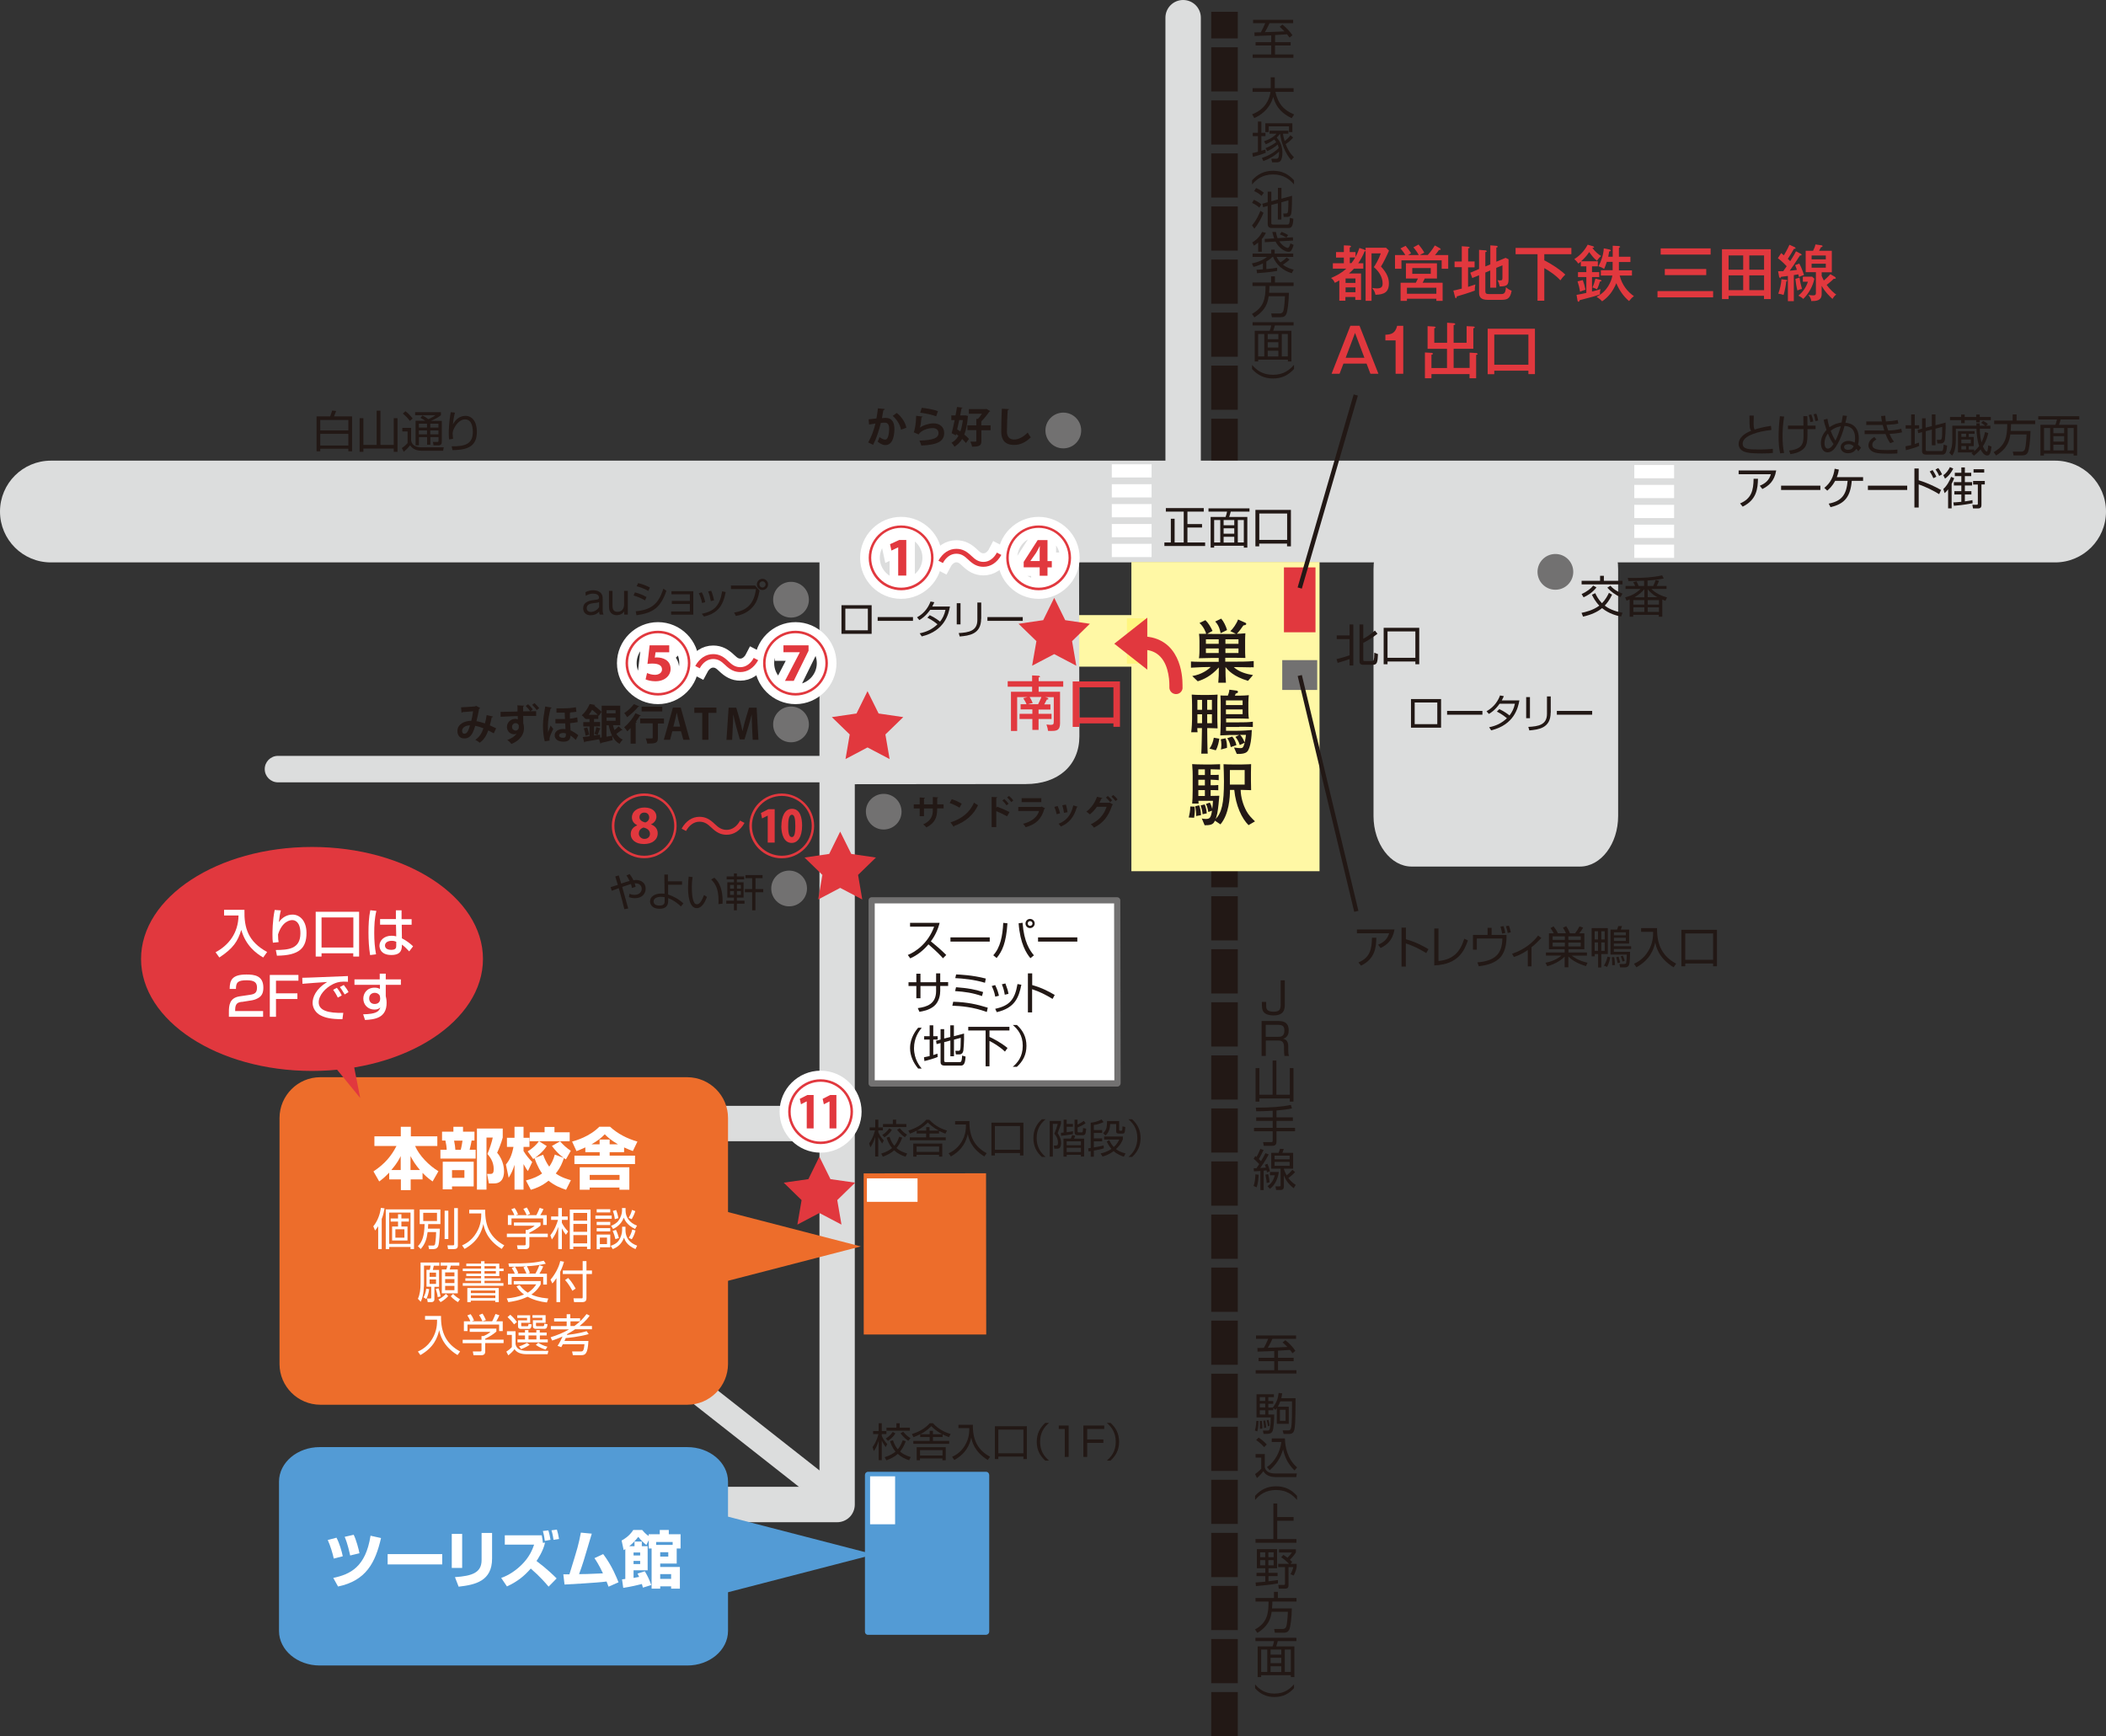<?xml version="1.0" encoding="UTF-8"?>
<svg id="_レイヤー_2" data-name="レイヤー 2" xmlns="http://www.w3.org/2000/svg" viewBox="0 0 245.02 202.02">
  <rect x="0" y="0" width="245.02" height="202.02" fill="#333333" stroke="none"/>
  <defs>
    <style>
      .cls-1 {
        fill: #ed6d2b;
      }

      .cls-2 {
        fill: #fff;
      }

      .cls-3 {
        fill: #fff67f;
      }

      .cls-4 {
        stroke: #221815;
        stroke-miterlimit: 10;
        stroke-width: .5px;
      }

      .cls-4, .cls-5 {
        fill: none;
      }

      .cls-6 {
        fill: #539bd5;
      }

      .cls-7 {
        fill: #727171;
      }

      .cls-8 {
        fill: #221815;
      }

      .cls-9 {
        fill: #e1383e;
      }

      .cls-10 {
        fill: #fff8a5;
      }

      .cls-11 {
        fill: #dcdddd;
      }

      .cls-5 {
        stroke: #fff;
        stroke-width: 2px;
      }
    </style>
  </defs>
  <g id="_レイヤー_1-2" data-name="レイヤー 1">
    <path class="cls-11" d="M97.45,172.75l-16.85-13.25c-.65-.51-1.58-.4-2.09.25-.51.65-.4,1.58.25,2.09l16.85,13.25c.65.51,1.58.4,2.09-.25.51-.65.4-1.58-.25-2.09"/>
    <path class="cls-11" d="M135.59,2.06v57.44c0,1.14.92,2.06,2.06,2.06s2.06-.92,2.06-2.06V2.06c0-1.14-.92-2.06-2.06-2.06s-2.06.92-2.06,2.06"/>
    <rect class="cls-10" x="124.22" y="71.57" width="9.95" height="6"/>
    <path class="cls-11" d="M188.26,94.95c0,3.24-2,5.88-4.44,5.88h-19.58c-2.44,0-4.44-2.64-4.44-5.88v-28.71c0-3.23,2-5.88,4.44-5.88h19.58c2.44,0,4.44,2.65,4.44,5.88v28.71Z"/>
    <path class="cls-8" d="M144.01,196.88h-3.09v5.14h3.09v-5.14ZM144.01,190.71h-3.09v5.14h3.09v-5.14ZM144.01,184.53h-3.09v5.14h3.09v-5.14ZM144.01,178.36h-3.09v5.15h3.09v-5.15ZM144.01,172.18h-3.09v5.14h3.09v-5.14ZM144.01,166.01h-3.09v5.14h3.09v-5.14ZM144.01,159.84h-3.09v5.14h3.09v-5.14ZM144.01,153.66h-3.09v5.14h3.09v-5.14ZM144.01,147.49h-3.09v5.15h3.09v-5.15ZM144.01,141.32h-3.09v5.15h3.09v-5.15ZM144.01,135.14h-3.09v5.15h3.09v-5.15ZM144.01,128.97h-3.09v5.14h3.09v-5.14ZM144.01,122.8h-3.09v5.14h3.09v-5.14ZM144.01,116.62h-3.09v5.15h3.09v-5.15ZM144.01,110.45h-3.09v5.15h3.09v-5.15ZM144.01,104.28h-3.09v5.14h3.09v-5.14ZM144.01,98.1h-3.09v5.14h3.09v-5.14ZM144.01,91.93h-3.09v5.14h3.09v-5.14ZM144.01,85.76h-3.09v5.14h3.09v-5.14ZM144.01,79.58h-3.09v5.14h3.09v-5.14ZM144.01,73.41h-3.09v5.14h3.09v-5.14ZM144.01,67.24h-3.09v5.14h3.09v-5.14ZM144.01,61.06h-3.09v5.14h3.09v-5.14ZM144.01,54.89h-3.09v5.14h3.09v-5.14ZM144.01,48.72h-3.09v5.14h3.09v-5.14ZM144.01,42.54h-3.09v5.14h3.09v-5.14ZM144.01,36.37h-3.09v5.14h3.09v-5.14ZM144.01,30.2h-3.09v5.14h3.09v-5.14ZM144.01,24.02h-3.09v5.14h3.09v-5.14ZM144.01,17.85h-3.09v5.14h3.09v-5.14ZM144.01,11.68h-3.09v5.14h3.09v-5.14ZM144.01,5.5h-3.09v5.14h3.09v-5.14ZM144.01,1.37h-3.09v3.1h3.09V1.37Z"/>
    <path class="cls-11" d="M75.44,132.79h20.96c1.14,0,2.06-.92,2.06-2.06s-.92-2.06-2.06-2.06h-20.96c-1.14,0-2.06.92-2.06,2.06s.92,2.06,2.06,2.06"/>
    <path class="cls-11" d="M32.34,91.03h65.62c.85,0,1.54-.69,1.54-1.54s-.69-1.54-1.54-1.54H32.34c-.85,0-1.54.69-1.54,1.54s.69,1.54,1.54,1.54"/>
    <path class="cls-11" d="M5.92,65.44h233.18c3.27,0,5.92-2.65,5.92-5.92s-2.65-5.92-5.92-5.92H5.92c-3.27,0-5.92,2.65-5.92,5.92s2.65,5.92,5.92,5.92"/>
    <path class="cls-11" d="M95.34,58.26v114.74h-19.25c-1.14,0-2.06.92-2.06,2.06s.92,2.06,2.06,2.06h21.31c.54,0,1.07-.22,1.45-.6.38-.38.6-.91.6-1.46V58.26c0-1.14-.92-2.06-2.06-2.06s-2.06.92-2.06,2.06"/>
    <path class="cls-11" d="M98.21,59.9l.06,31.35,21.08-.02c3.78,0,6.23-2.19,6.23-5.57l-.05-25.78h-27.33Z"/>
    <polygon class="cls-2" points="130.02 126.06 129.99 104.76 101.42 104.76 101.42 126.07 130.02 126.06"/>
    <path class="cls-7" d="M130.02,126.06h.36l-.04-21.3c0-.2-.16-.36-.36-.36h-28.57c-.2,0-.36.16-.36.36v21.31c0,.1.04.19.11.26.07.07.16.1.25.1h28.6c.1,0,.19-.05.25-.11.07-.07.11-.16.11-.26h-.36v-.36h-28.24s0-20.58,0-20.58h27.85s.03,20.94.03,20.94h.36v-.36.36Z"/>
    <rect class="cls-6" x="101" y="171.61" width="13.73" height="18.24"/>
    <path class="cls-6" d="M114.73,189.85h.36v-18.24c-.01-.1-.05-.19-.12-.26-.07-.07-.16-.1-.25-.1h-13.73c-.2,0-.36.17-.36.37v18.25c0,.09.04.19.11.25.07.07.16.11.26.1h13.73c.2-.01.36-.18.36-.37h-.36v-.36s-13.37.01-13.37.01v-17.53s13,0,13,0v17.88h.37v-.36s0,.36,0,.36Z"/>
    <polygon class="cls-1" points="114.48 155.02 114.46 136.77 100.74 136.79 100.75 155.03 114.48 155.02"/>
    <polygon class="cls-1" points="114.48 155.02 114.74 155.02 114.72 136.52 100.48 136.53 100.49 155.28 114.74 155.28 114.74 155.02 114.48 155.02 114.48 154.76 101 154.77 101 137.04 114.21 137.03 114.22 155.02 114.48 155.02 114.48 154.76 114.48 155.02"/>
    <path class="cls-7" d="M102.81,92.37c1.15,0,2.07.92,2.08,2.07,0,1.15-.93,2.08-2.09,2.08-1.14,0-2.06-.93-2.06-2.11,0-1.11.94-2.04,2.07-2.04"/>
    <rect class="cls-10" x="131.63" y="65.39" width="21.89" height="35.98"/>
    <path class="cls-8" d="M144.09,75.45h-1.52v.53h1.52v-.53ZM144.09,74.39h-1.52v.52h1.52v-.52ZM142.01,73.67c-.03-.18-.15-.87-.63-1.35l.7-.34c.29.33.55.87.68,1.33l-.74.36ZM141.79,75.45h-1.49v.53h1.49v-.53ZM141.79,74.39h-1.49v.52h1.49v-.52ZM145.58,77.65c-.56-.02-1.47-.02-2.04-.03.59.56,1.48.81,2.24.93l-.58.67c-1.69-.5-2.32-1.22-2.62-1.61h0v.42c0,.48.01.8.05,1.41h-.89c.06-.72.06-1.05.06-1.36v-.42c-.92,1.03-1.8,1.41-2.45,1.61l-.64-.61c1.07-.17,1.83-.72,2.15-1.05h-.19c-.26,0-1.28.02-2.11.08v-.72c.41.04,1.57.04,2.04.04h1.19v-.45h-.93c-.15,0-1.2.02-1.37.03.06-.36.06-.93.06-1v-1.02c0-.21-.02-.62-.05-.82.14,0,.19,0,.23,0,.1,0,.52,0,.6,0-.03-.18-.31-.86-.78-1.26l.69-.33c.31.28.62.79.83,1.25l-.62.34c.1,0,.75.02.79.02h1.9c.1,0,.55-.02.65-.02l-.65-.31c.31-.27.74-.9.9-1.36l.82.37c.11.05.13.09.13.15,0,.14-.26.16-.33.17-.25.38-.56.77-.76.97.29,0,.36,0,.99-.05-.02.23-.03.7-.03.81v.94c0,.3,0,.8.03,1.12-.44-.02-1.2-.02-1.28-.02h-1.06v.45h.86c.72,0,1.76,0,2.45-.07v.73c-.15,0-.22-.02-.31-.02"/>
    <path class="cls-8" d="M144.27,85.51c.06.05.3.26.54.88.09-.37.12-.62.15-.88h-.69ZM143.19,86.92c-.13-.64-.32-.9-.41-1.02l.58-.2c.31.36.4.65.49,1l-.66.23ZM144.57,82.55h-1.94v.55h1.94v-.55ZM144.57,81.5h-1.94v.54h1.94v-.54ZM142.05,87.2c.02-.12.05-.29.05-.54s-.03-.47-.07-.64l.55-.11c.15.31.18.76.17,1.11l-.7.19ZM144.17,84.59h-1.53v.44h1.3c.58,0,1.43-.06,1.7-.09-.02.68-.12,2.11-.55,2.53-.11.11-.41.29-1.2.25l-.32-.74c.4.06.68.07.76.07.25,0,.32-.06.48-.63l-.57.27c-.12-.39-.26-.63-.51-.95l.45-.22h-.61c-.51,0-.55,0-.87.02-.5.03-.56.03-.73.03.02-.45.05-1.09.05-1.54v-1.71c0-.37,0-1.06-.03-1.4.18.02.57.02.86.02.04-.09.16-.4.18-.69l.87.12c.1.02.13.08.13.14,0,.08-.04.13-.27.2-.02.08-.04.11-.09.23h.68c.24,0,.62-.02.94-.05-.02.23-.05.48-.05.83v1.05s0,.53.06.86c-.44-.02-1.12-.03-1.47-.03h-1.18v.45h1.48c.59,0,1.02,0,1.63-.07v.61c-.31-.02-1.23-.02-1.58-.02M141.44,87.3l-.73-.2c.26-.31.43-.79.51-1.26l.64.11c-.05.31-.15.92-.41,1.35M141,83.11h-.55v1.04h.55v-1.04ZM141,81.44h-.55v1.15h.55v-1.15ZM139.85,83.11h-.54v1.04h.54v-1.04ZM139.85,81.44h-.54v1.15h.54v-1.15ZM140.77,84.72h-.32c0,.26.02,2.61.06,2.97h-.75c.04-.35.08-2.9.08-2.97h-.54c0,.13,0,.27.03.48h-.74c.07-.51.1-1.25.1-1.51v-1.68c0-.28-.02-.91-.04-1.19.33.03.76.04,1.02.04h1.01c.37,0,.81-.02.98-.04-.03.35-.03.95-.03,1.14v1.52c0,.36,0,.45.03,1.27-.19,0-.58-.03-.9-.03"/>
    <path class="cls-8" d="M144.81,89.6h-1.72v1.69h1.72v-1.69ZM139.91,94.73c-.04-.42-.11-.69-.22-1.02l.47-.11c.13.3.22.7.24,1.04l-.49.1ZM140.18,91.93h-.76v.69h.76v-.69ZM140.18,90.73h-.76v.66h.76v-.66ZM140.18,89.52h-.76v.66h.76v-.66ZM139.16,94.96c.01-.41-.02-.73-.11-1.14l.47-.12c.15.44.2.77.21,1.15l-.57.1ZM145.27,96.02c-.78-.76-1.49-2.25-1.67-4.11h-.5c0,.86-.11,2.84-1.11,4.01l-.64-.43c-.14.29-.27.56-1.2.53l-.33-.79c.1.03.21.06.45.06.47,0,.6-.1.74-.96l-.43.15c-.1-.59-.18-.74-.28-.94l.45-.15c.09.13.17.29.29.73.06-.43.07-.8.08-.94h-1.69c0,.1,0,.14.02.32h-.75c.03-.34.06-.73.06-1.53v-1.74c0-.28,0-.56-.06-1.32.4.02.71.04,1.34.04h.92c.28,0,.71-.02.99-.03v.62c-.88-.03-.92-.03-1.1-.03v.66c.66,0,.7,0,.94-.02v.63c-.2-.02-.49-.05-.94-.06v.65c.53,0,.59,0,.89-.03v.61c-.45-.02-.51-.02-.89-.02v.68c.16,0,.86-.02,1.01-.02-.04.53-.12,1.44-.24,2.07-.07.33-.15.55-.19.64.71-.74.97-1.81.97-4.37,0-.69-.03-1.45-.05-2.01.23.02.8.03,1.06.03h1.08c.11,0,.61-.02.71-.02.14,0,.24-.02.36-.02,0,.16-.02.6-.02.94v1.05s.02.95.02,1.04c-.59-.02-.7-.03-1.03-.03h-.19c.03.87.27,1.71.68,2.47.26.47.57.78.99,1.19l-.77.45ZM138.92,95.15l-.62-.03c.08-.32.18-.76.18-1.28l.51.02c0,.09.02.2.02.35,0,.42-.05.75-.08.93"/>
    <rect class="cls-9" x="149.38" y="66.02" width="3.67" height="7.55"/>
    <path class="cls-1" d="M37.27,125.7h42.7c2.41,0,4.38,1.96,4.38,4.38v28.63c0,2.41-1.96,4.38-4.38,4.38h-42.7c-2.42,0-4.38-1.96-4.38-4.38v-28.63c0-2.42,1.96-4.38,4.38-4.38Z"/>
    <path class="cls-1" d="M84.34,158.71h-.36c0,1.1-.45,2.11-1.18,2.84-.73.73-1.73,1.18-2.84,1.18h-42.7c-1.1,0-2.1-.45-2.84-1.18-.73-.73-1.18-1.73-1.18-2.84v-28.63c0-1.1.45-2.11,1.18-2.84s1.73-1.18,2.84-1.18h42.7c1.1,0,2.1.45,2.84,1.18.73.73,1.18,1.73,1.18,2.84v28.63h.72v-28.63c0-2.61-2.13-4.73-4.74-4.74h-42.7c-2.61,0-4.73,2.13-4.74,4.74v28.63c0,2.61,2.13,4.73,4.74,4.74h42.7c2.61,0,4.73-2.13,4.74-4.74h-.36Z"/>
    <path class="cls-6" d="M84.34,189.77c0,2.01-1.97,3.66-4.38,3.66h-42.78c-2.4,0-4.37-1.65-4.37-3.66v-17.37c0-2.01,1.97-3.66,4.37-3.66h42.78c2.4,0,4.38,1.65,4.38,3.66v17.37Z"/>
    <path class="cls-6" d="M84.34,189.77h-.36c0,.89-.43,1.7-1.16,2.31-.72.61-1.74.99-2.86.99h-42.78c-1.12,0-2.13-.39-2.86-.99-.73-.61-1.16-1.43-1.16-2.31v-17.37c0-.89.43-1.7,1.16-2.31.72-.61,1.74-.99,2.86-.99h42.78c1.12,0,2.13.39,2.86.99.73.61,1.16,1.42,1.16,2.31v17.37h.72v-17.37c0-1.13-.55-2.14-1.41-2.86-.86-.72-2.04-1.16-3.32-1.16h-42.78c-1.29,0-2.46.44-3.32,1.16-.86.72-1.41,1.73-1.41,2.86v17.37c0,1.13.55,2.14,1.41,2.86.86.72,2.04,1.16,3.32,1.16h42.78c1.29,0,2.46-.44,3.32-1.16.86-.72,1.41-1.74,1.41-2.86h-.36Z"/>
    <g>
      <path class="cls-8" d="M37.26,51.84h3.27v-1.36h-3.27v1.36ZM37.26,50.08h3.27v-1.21h-3.27v1.21ZM38.41,48.46c.09-.21.18-.51.23-.69l.47.05c-.14.37-.15.4-.25.63h2.1v4.06h-.43v-.3h-3.27v.3h-.43v-4.06h1.57Z"/>
      <polygon class="cls-8" points="42.28 51.77 43.82 51.77 43.82 47.79 44.26 47.79 44.26 51.77 45.81 51.77 45.81 48.66 46.25 48.66 46.25 52.57 45.81 52.57 45.81 52.19 42.28 52.19 42.28 52.57 41.84 52.57 41.84 48.66 42.28 48.66 42.28 51.77"/>
      <path class="cls-8" d="M51.01,50.08h-.95v.46h.95v-.46ZM51.01,49.3h-.95v.45h.95v-.45ZM49.68,50.08h-.95v.46h.95v-.46ZM49.68,49.3h-.95v.45h.95v-.45ZM51.4,48.96v2.46c0,.17-.04.4-.4.4h-.56l-.07-.4h.5c.09,0,.15,0,.15-.15v-.41h-.95v.89h-.38v-.89h-.95v.96h-.39v-2.86h1.12c-.18-.13-.35-.24-.55-.34l.23-.28c.19.1.42.23.69.43.48-.21.67-.34.82-.46h-2.36v-.35h3v.35c-.27.22-.51.37-1.16.66h1.28ZM47.69,48.98c-.21-.28-.5-.6-.82-.86l.3-.27c.27.2.54.45.84.85l-.33.28ZM47.83,49.8v1.44c.03.16.08.42.38.61.29.18.72.2.8.2h2.62l-.08.4h-2.46c-.42,0-1.03-.09-1.38-.64-.2.27-.5.57-.73.76l-.23-.44c.21-.13.38-.26.67-.57v-1.36h-.61v-.41h1.02Z"/>
      <path class="cls-8" d="M52.93,48.01c-.17.65-.22,1.15-.24,1.39.29-.6.81-1.01,1.47-1.01.75,0,1.32.64,1.32,1.84,0,1.58-.89,2.14-2.84,2.14l-.09-.44c1.46.01,2.46-.2,2.46-1.67,0-.25,0-1.46-.9-1.46-.72,0-1.16.8-1.27,1.02-.1.2-.18.42-.18.64l.05.6-.46.07c-.02-.16-.04-.36-.04-.68,0-.25,0-1.22.23-2.49l.48.05Z"/>
    </g>
    <path class="cls-8" d="M149.48,114.05v2.84c0,.67-.18,1.26-1.33,1.26-.23,0-.82-.03-1.11-.37-.23-.28-.23-.63-.23-1.2h.5c0,.55,0,.61.04.76.1.34.58.38.8.38.72,0,.85-.24.85-.88v-2.77h.49Z"/>
    <path class="cls-8" d="M147.26,119.25v1.39h1.41c.32,0,.76-.01.76-.73,0-.54-.25-.66-.73-.66h-1.43ZM148.79,118.81c.3,0,1.14.01,1.14,1.06,0,.22-.01.83-.65.99.42.1.6.36.6.91v.39c0,.45.05.61.08.71h-.52c-.04-.2-.05-.44-.05-.65v-.41c0-.71-.39-.74-.75-.74h-1.37v1.79h-.49v-4.06h2.02Z"/>
    <polygon class="cls-8" points="146.52 127.38 148.06 127.38 148.06 123.4 148.5 123.4 148.5 127.38 150.06 127.38 150.06 124.28 150.49 124.28 150.49 128.18 150.06 128.18 150.06 127.81 146.52 127.81 146.52 128.18 146.08 128.18 146.08 124.28 146.52 124.28 146.52 127.38"/>
    <path class="cls-8" d="M148.51,130.01h1.91v.41h-1.91v.81h2.16v.4h-2.16v1.23c0,.21-.08.46-.45.46h-1.03l-.08-.43h.95c.07,0,.17,0,.17-.14v-1.12h-2.17v-.4h2.17v-.81h-1.92v-.41h1.92v-.77c-.93.06-1.51.06-1.92.06l-.04-.42c1.81,0,3-.09,4.08-.32l.12.41c-.26.05-.77.16-1.8.24v.81Z"/>
    <path class="cls-8" d="M150.04,135.19h-1.75v.46h1.75v-.46ZM150.04,134.47h-1.75v.42h1.75v-.42ZM150.67,136.39c-.35.38-.71.64-.78.68.37.49.69.69.86.8l-.24.39c-.69-.56-.93-.98-1.14-1.5v1.29c0,.21-.06.41-.37.41h-.53l-.08-.42h.44c.15.01.16-.06.16-.13v-1.93h-1.09v-1.84h.86c.08-.19.14-.4.16-.47l.44.02c-.05.15-.11.33-.16.45h1.25v1.84h-1.07v.08c.07.2.15.42.32.7.31-.26.37-.31.67-.65l.3.27ZM147.47,138.02c.31-.22.65-.53.85-1.27h-.57v-.38h1.03c-.11.76-.41,1.49-1.03,1.96l-.28-.3ZM147.37,137.65c0-.14-.02-.39-.15-.97l.33-.06c.1.45.14.63.16.95l-.34.08ZM147.61,134.32c-.36.71-.84,1.38-.99,1.58.1,0,.57-.04.66-.04-.05-.15-.09-.25-.12-.33l.3-.12c.11.24.23.59.29.88l-.34.12c-.03-.15-.04-.17-.05-.23l-.34.03v2.26h-.38v-2.22c-.3.03-.51.03-.75.04l-.03-.36c.15,0,.21,0,.32,0,.18-.25.26-.38.32-.48-.09-.1-.37-.4-.65-.62l.2-.32.13.11c.13-.2.32-.61.46-.94l.37.13c-.15.33-.41.83-.55,1.05.15.14.21.21.25.25.26-.43.39-.69.52-.93l.36.14ZM145.85,137.99c.15-.38.19-.93.21-1.35l.37.05c0,.22-.04.9-.22,1.46l-.37-.16Z"/>
    <rect class="cls-7" x="149.18" y="76.81" width="4.07" height="3.47"/>
    <path class="cls-8" d="M148.34,4.91h1.82v.38h-1.82v1.05h2.14v.39h-4.74v-.39h2.16v-1.05h-1.82v-.38h1.82v-.79c-.64.02-1.36.05-1.94.07l-.02-.42c.17,0,.23,0,.75-.01.14-.24.39-.76.51-1.06h-1.41v-.39h4.66v.39h-2.75c-.19.44-.51,1-.54,1.04.55-.01,1.64-.06,2.28-.09-.28-.29-.42-.41-.56-.53l.32-.26c.43.32.9.83,1.17,1.24l-.34.27c-.11-.16-.19-.26-.29-.38-.22.01-1.19.08-1.39.09v.81Z"/>
    <path class="cls-8" d="M147.85,9h.46v1.26h2.19v.43h-2.12c.32,1.35.91,2.1,2.19,2.63l-.29.43c-1.07-.51-1.82-1.23-2.15-2.47-.47,1.6-1.66,2.21-2.2,2.46l-.25-.44c.77-.3,1.86-.93,2.14-2.61h-2.09v-.43h2.11v-1.26Z"/>
    <path class="cls-8" d="M150.36,14.34v1.03h-.39v-.67h-2.36v.67h-.4v-1.03h3.15ZM147.22,17.24c.71-.26,1.17-.64,1.26-.7-.1-.16-.18-.24-.23-.31-.44.33-.82.49-.98.56l-.21-.35c.41-.14,1.04-.4,1.45-.88h-.81v-.35h2.2v.35h-.63c.01.14.05.38.19.85.18-.13.42-.32.68-.67l.31.26c-.11.14-.37.45-.87.77.16.42.45,1.04.96,1.52l-.31.35c-.73-.82-1.15-2-1.3-3.08-.07.1-.18.23-.39.45.43.48.66,1.02.66,1.79,0,.25-.04.74-.24.95-.05.06-.2.14-.38.14h-.57l-.1-.42h.57c.14,0,.36,0,.33-.83-.52.5-1.14.86-1.82,1.1l-.18-.36c1-.32,1.63-.82,1.96-1.15-.04-.23-.1-.35-.12-.41-.32.28-.7.54-1.21.77l-.21-.36ZM147.26,17.78c-.48.19-1.11.38-1.49.47l-.07-.44c.13-.02.27-.05.65-.15v-1.82h-.6v-.39h.6v-1.31h.4v1.31h.48v.39h-.48v1.7c.31-.09.36-.11.47-.14l.04.37Z"/>
    <path class="cls-8" d="M150.55,21.46c-.52-.59-1.2-1.16-2.44-1.16s-1.93.58-2.44,1.16v-.48c.63-.69,1.38-1.11,2.44-1.11s1.8.4,2.44,1.11v.48Z"/>
    <path class="cls-8" d="M148.68,23.23v-1.37h.41v1.26l1.23-.34c0,.24,0,1.68-.1,2.1-.03.11-.09.36-.47.36h-.4l-.05-.4h.31c.17,0,.21-.09.23-.18.05-.19.06-1.1.06-1.35l-.82.23v2h-.41v-1.89l-.76.2v2.11c0,.11.03.17.21.17h1.65c.17,0,.2-.08.22-.14.03-.07.06-.23.08-.64l.4.1c-.04.97-.24,1.08-.6,1.08h-1.92c-.36,0-.46-.22-.46-.45v-2.12l-.53.15-.1-.4.63-.18v-1.23h.42v1.12l.76-.21ZM146.77,22.79c-.13-.12-.38-.34-.86-.56l.23-.35c.19.08.43.18.9.54l-.26.37ZM146.51,24.15c-.28-.25-.49-.38-.84-.54l.21-.36c.33.14.6.3.87.53l-.24.38ZM145.66,26.23c.56-.65.86-1.39.98-1.7l.36.23c-.22.59-.68,1.41-1.06,1.85l-.28-.39Z"/>
    <path class="cls-8" d="M149.66,27.64c-.25-.15-.47-.26-.76-.37l.2-.29c.29.1.42.17.76.37l-.19.29ZM150.42,27.62l.02.37-1.6.09c.39.59.87.77.98.77.17,0,.27-.36.31-.53l.37.17c-.09.37-.21.57-.26.64-.1.16-.24.17-.31.17-.39,0-1.1-.37-1.53-1.19l-1.24.07-.02-.38,1.1-.06c-.12-.34-.17-.57-.22-.75h.43c.03.2.08.45.19.72l1.77-.1ZM146.8,29.29h-.42v-1.06c-.21.17-.35.26-.49.35l-.2-.37c.2-.12.79-.47,1.15-1.22l.44.1c-.1.2-.2.4-.48.73v1.48ZM145.67,30.64c.75-.14,1.38-.44,1.73-.75h-1.67v-.38h2.17v-.46h.4v.46h2.16v.38h-1.93c.07.16.18.37.44.64.46-.3.63-.47.73-.57l.33.25c-.33.31-.75.57-.77.59.51.4,1.01.51,1.25.57l-.22.42c-1.03-.29-1.85-1.04-2.17-1.89h-.09c-.14.14-.29.29-.7.53v.88c.63-.06.86-.09,1.26-.16v.37c-.72.15-2.18.26-2.34.27l-.06-.41c.24,0,.46-.02.74-.04v-.69c-.59.29-.93.37-1.1.4l-.18-.41Z"/>
    <path class="cls-8" d="M149.96,34.07c-.03,1.09-.15,2.18-.32,2.5-.11.21-.26.34-.68.34h-.98l-.08-.44h1c.28,0,.36-.19.39-.24.15-.33.2-1.68.21-1.76h-1.9c-.09.64-.27,1.6-1.66,2.46l-.28-.4c1.39-.79,1.57-1.77,1.58-3.25h-1.52v-.41h2.16v-.72h.45v.72h2.17v.41h-2.81c0,.19-.01.41-.04.79h2.31Z"/>
    <path class="cls-8" d="M149.83,38.86h-.7v2.61h.7v-2.61ZM148.73,40.81h-1.24v.67h1.24v-.67ZM148.73,39.82h-1.24v.62h1.24v-.62ZM148.73,38.86h-1.24v.61h1.24v-.61ZM147.09,38.86h-.71v2.61h.71v-2.61ZM150.49,37.87h-2.17c-.04.15-.12.46-.19.62h2.12v3.57h-.41v-.21h-3.45v.21h-.41v-3.57h1.74c.09-.24.15-.49.18-.62h-2.17v-.38h4.77v.38Z"/>
    <path class="cls-8" d="M145.67,42.46c.49.57,1.18,1.15,2.44,1.15s1.94-.59,2.44-1.16v.48c-.64.71-1.4,1.11-2.44,1.11s-1.8-.4-2.44-1.1v-.48Z"/>
    <path class="cls-8" d="M148.69,157.99h1.82v.39h-1.82v1.05h2.14v.39h-4.74v-.39h2.16v-1.05h-1.82v-.39h1.82v-.79c-.63.03-1.36.05-1.94.07l-.02-.42c.17,0,.23,0,.75-.02.15-.23.39-.76.51-1.05h-1.42v-.39h4.66v.39h-2.75c-.19.44-.51,1-.54,1.04.55-.01,1.64-.06,2.28-.09-.28-.29-.42-.41-.56-.53l.32-.26c.43.32.91.83,1.17,1.24l-.34.28c-.11-.16-.18-.26-.29-.39-.22.01-1.19.08-1.39.09v.81Z"/>
    <path class="cls-8" d="M149.57,164.04h-.66v1.28h.66v-1.28ZM147.51,165.95c-.01-.14-.04-.27-.14-.71l.22-.02c.05.2.07.32.13.67l-.21.06ZM147.07,166.16c0-.27-.08-.77-.09-.85l.23-.03c.08.42.09.66.1.83l-.24.04ZM147.2,164.09h-.63v.5h.63v-.5ZM147.2,163.32h-.63v.44h.63v-.44ZM147.2,162.56h-.63v.45h.63v-.45ZM146.59,166.25c0-.09,0-.2,0-.34,0-.16,0-.24-.02-.58h.24c.02.16.07.62.05.89l-.28.03ZM149.94,163.67v2h-1.39v-1.84c-.07.1-.11.15-.17.22l-.24-.22v.26h-.57v.5h.68c0,.4-.05,1.63-.2,1.94-.12.24-.32.31-.65.31h-.39l-.08-.38h.47c.15,0,.3,0,.35-.29.08-.4.09-.95.09-1.24h-1.65v-2.7h2.02v.34h-.65v.45h.57v.32h-.57v.44h.52c.52-.65.63-1.24.68-1.7l.41.04c-.02.22-.05.37-.1.57h1.66c0,2.92-.06,3.55-.21,3.87-.13.29-.44.29-.63.29h-.55l-.11-.41h.6c.26,0,.31-.06.38-.29.11-.4.11-2.13.11-3.09h-1.37c-.1.3-.23.51-.29.62h1.28ZM146,166.44c.12-.4.15-.8.17-1.12l.25.02c0,.23-.02.79-.14,1.22l-.28-.12Z"/>
    <path class="cls-8" d="M147.39,170.72c.96-.65,1.55-1.82,1.69-2.94h-1.12v-.41h1.53c.03,1.01.29,2.4,1.42,3.37l-.3.36c-.87-.86-1.16-1.69-1.33-2.46-.26.95-.81,1.79-1.56,2.43l-.32-.36ZM147.08,168.39c-.17-.19-.42-.47-.93-.83l.28-.29c.33.21.63.46.95.8l-.3.32ZM147.15,169.2v1.52c.11.57.66.73,1.23.73h2.5l-.07.42h-2.36c-.99,0-1.3-.44-1.47-.68-.12.16-.4.5-.74.79l-.22-.46c.14-.1.44-.31.72-.63v-1.29h-.66v-.41h1.08Z"/>
    <path class="cls-8" d="M150.9,174.53c-.51-.59-1.21-1.16-2.44-1.16s-1.93.57-2.44,1.16v-.48c.62-.69,1.38-1.11,2.44-1.11s1.8.4,2.44,1.11v.48Z"/>
    <polygon class="cls-8" points="148.6 176.52 150.5 176.52 150.5 176.95 148.6 176.95 148.6 179.08 150.83 179.08 150.83 179.51 146.07 179.51 146.07 179.08 148.15 179.08 148.15 174.94 148.6 174.94 148.6 176.52"/>
    <path class="cls-8" d="M150.12,181.96h.74v.36c-.04.29-.18.7-.35,1l-.37-.15c.14-.24.26-.54.33-.82h-.56v2.13c0,.34-.23.37-.39.37h-.74l-.06-.43h.61c.09,0,.17,0,.17-.12v-1.95h-.79v-.39h1.26s-.43-.46-.91-.76l.25-.28c.12.08.26.16.48.33.26-.25.38-.4.52-.61h-1.5v-.37h1.96v.36c-.24.43-.66.81-.7.86.13.11.2.18.27.25l-.2.23ZM148.18,181.53h-.61v.61h.61v-.61ZM148.18,180.62h-.61v.57h.61v-.57ZM147.2,181.53h-.59v.61h.59v-.61ZM147.2,180.62h-.59v.57h.59v-.57ZM148.68,184.24c-.71.15-2.28.29-2.56.31l-.04-.42c.2-.01.4-.02,1.13-.09v-.65h-1.02v-.38h1.02v-.53h-.98v-2.23h2.35v2.23h-1v.53h1.06v.38h-1.06v.6c.18-.02.94-.12,1.1-.14v.38Z"/>
    <path class="cls-8" d="M150.3,187.14c-.03,1.09-.15,2.17-.31,2.49-.11.21-.27.35-.69.35h-.98l-.08-.44h1c.27,0,.36-.18.39-.24.15-.33.2-1.68.21-1.76h-1.89c-.09.64-.27,1.6-1.66,2.46l-.28-.4c1.39-.78,1.58-1.77,1.58-3.25h-1.52v-.41h2.15v-.72h.45v.72h2.17v.41h-2.81c0,.19,0,.41-.04.8h2.31Z"/>
    <path class="cls-8" d="M150.18,191.93h-.7v2.61h.7v-2.61ZM149.07,193.88h-1.25v.67h1.25v-.67ZM149.07,192.89h-1.25v.63h1.25v-.63ZM149.07,191.93h-1.25v.6h1.25v-.6ZM147.44,191.93h-.71v2.61h.71v-2.61ZM150.83,190.95h-2.17c-.04.15-.12.46-.18.62h2.11v3.57h-.41v-.22h-3.45v.22h-.41v-3.57h1.74c.09-.24.15-.48.17-.62h-2.17v-.38h4.77v.38Z"/>
    <path class="cls-8" d="M146.02,195.99c.46.53,1.1,1.07,2.26,1.07s1.81-.55,2.27-1.08v.45c-.59.65-1.3,1.03-2.27,1.03s-1.67-.37-2.26-1.02v-.45Z"/>
    <path class="cls-8" d="M204.04,48.37c-.01.36-.02.62-.02.98,0,.4.08.54.12.63.33-.1.89-.28,1.9-.43l.05.48c-.82.09-1.56.24-2.15.47-.34.13-1.19.47-1.19,1.12s.67.68,1.93.68c.84,0,1.32-.05,1.58-.08v.48c-.31.04-.51.06-1.25.06-1.38,0-1.73-.08-2.09-.21-.41-.16-.64-.5-.64-.88,0-.76.73-1.27,1.45-1.54-.17-.28-.19-.36-.19-1.77h.5Z"/>
    <path class="cls-8" d="M211.21,48.99c-.09-.46-.12-.58-.21-.79l.32-.06c.07.16.14.37.22.79l-.32.06ZM210.62,49.11c-.02-.15-.09-.54-.19-.82l.31-.06c.1.25.19.58.22.81l-.34.07ZM209.82,49.52c0-.26,0-.51-.01-1.1h.46c0,.18.02.94.02,1.1h.94v.41h-.94c0,1.2.02,1.84-.46,2.29-.52.49-1.27.58-1.53.62l-.14-.42c1.45-.15,1.67-.76,1.67-1.66,0-.14,0-.72,0-.83h-1.81v-.41h1.8ZM207.57,48.48c-.12.76-.18,1.48-.18,2.25s.05,1.42.18,1.97l-.46.05c-.15-.65-.18-1.31-.18-1.97,0-.79.06-1.57.15-2.35l.49.04Z"/>
    <path class="cls-8" d="M215.03,51.69c-.18,0-.48.07-.48.32,0,.17.13.33.47.33.45,0,.57-.27.64-.42-.14-.11-.29-.24-.62-.24M213.54,51.28c.32-.61.52-1.32.63-1.68-.17.03-.69.12-1.18.53.04.1.24.66.55,1.14M212.66,50.46c-.08.11-.39.49-.39,1.13,0,.21.06.61.38.61.14,0,.35-.05.67-.54-.17-.23-.37-.53-.65-1.2M214.88,48.41c-.08.36-.15.7-.18.78.87.06,1.56.58,1.56,1.83,0,.36-.05.57-.09.72.2.17.26.24.35.36l-.32.41c-.08-.12-.12-.18-.23-.29-.23.39-.63.52-.96.52-.48,0-.86-.28-.86-.7,0-.47.44-.74.9-.74.06,0,.38,0,.73.2.02-.12.05-.24.05-.48,0-1.28-.76-1.43-1.23-1.46-.13.48-.42,1.51-.97,2.36-.22.34-.52.71-.99.71-.66,0-.79-.71-.79-1.09,0-.5.21-1.04.65-1.51-.21-.63-.29-.98-.33-1.19l.44-.11c.05.29.11.6.23.99.57-.41,1.08-.51,1.42-.56.1-.54.11-.6.14-.82l.47.05Z"/>
    <path class="cls-8" d="M218.3,51.14c-.15.08-.47.26-.47.62,0,.54.67.61,1.77.61.65,0,.93-.03,1.15-.06v.45c-.25.02-.46.03-.96.03-1.25,0-1.54-.09-1.76-.17-.34-.12-.65-.42-.65-.79,0-.42.28-.76.69-.98l.24.29ZM219.34,48.39c.01.17.02.34.07.65.48-.03.89-.06,1.37-.17l.08.41c-.3.07-.51.11-1.38.16.03.12.1.39.2.65.51-.01,1.02-.07,1.52-.2l.09.41c-.18.05-.51.13-1.45.19.24.57.42.78.52.9l-.44.18c-.12-.18-.32-.46-.55-1.07-.25.01-.54.01-.8.01h-1.63v-.42h1.64c.37.01.38.01.64,0,0-.01-.08-.25-.18-.64-.08,0-.45,0-.51,0h-1.4v-.41h1.37c.13,0,.21,0,.45,0-.06-.29-.07-.45-.09-.63l.48-.04Z"/>
    <path class="cls-8" d="M224.76,49.6v-1.38h.42v1.26l1.18-.31c.03.85-.06,1.88-.08,1.99-.05.26-.19.44-.48.44h-.4l-.06-.42h.36c.15,0,.18-.07.21-.19.04-.12.05-.44.06-1.32l-.79.21v1.93h-.42v-1.83l-.71.19v2.18c0,.1.06.14.18.14h1.61c.1,0,.16,0,.21-.15.05-.13.07-.46.08-.61l.4.12c-.05.93-.27,1.05-.58,1.05h-1.85c-.29,0-.48-.11-.48-.4v-2.22l-.45.12-.07-.38.52-.14v-1.21h.42v1.09l.71-.18ZM223.29,51.89c-.35.16-1.17.41-1.55.49l-.05-.45c.14-.02.28-.05.66-.14v-1.92h-.64v-.39h.64v-1.26h.42v1.26h.51v.39h-.51v1.79c.28-.09.37-.12.49-.16l.02.38Z"/>
    <path class="cls-8" d="M228.74,51.9h-.55v.4h.55v-.4ZM229.29,51.14h-1.1v.44h1.1v-.44ZM228.74,50.47h-.55v.36h.55v-.36ZM228.58,48.23v.29h1.34v-.29h.41v.29h1.29v.37h-1.29v.25h-.41v-.25h-1.34v.35h-.41v-.35h-1.3v-.37h1.3v-.29h.41ZM231.33,50.37c-.06.25-.22.95-.63,1.56.09.22.29.61.44.61.13,0,.16-.44.17-.72l.38.14c-.07.83-.23,1.04-.49,1.04-.39,0-.65-.48-.77-.71-.32.38-.61.6-.77.73l-.29-.27.15-.11h-1.72v-2.47h1.93v.31h-.68v.36h.58v1.07h-.58v.4h.63v.2c.29-.24.47-.46.58-.61-.26-.78-.3-1.61-.31-2.02h-2.4v1.29c0,.2,0,.61-.11,1.1-.09.42-.22.59-.33.74l-.32-.33c.14-.22.35-.56.35-1.56v-1.59h2.8s0-.06,0-.27h.39v.27h.63c-.18-.15-.25-.19-.46-.33l.23-.23c.36.21.4.24.55.37l-.2.19h.49v.35h-1.23c0,.19.01.91.19,1.6.28-.55.37-1,.41-1.21l.38.12Z"/>
    <path class="cls-8" d="M236.24,50.15c-.03,1.09-.15,2.18-.32,2.5-.11.21-.27.34-.68.34h-.98l-.08-.44h1c.27,0,.36-.19.39-.24.15-.33.21-1.68.21-1.76h-1.89c-.09.64-.27,1.6-1.66,2.45l-.28-.39c1.39-.79,1.57-1.77,1.58-3.26h-1.52v-.41h2.15v-.72h.46v.72h2.16v.41h-2.81c0,.2-.01.41-.04.79h2.31Z"/>
    <path class="cls-8" d="M241.26,49.8h-.71v2.61h.71v-2.61ZM240.15,51.74h-1.25v.67h1.25v-.67ZM240.15,50.75h-1.25v.63h1.25v-.63ZM240.15,49.8h-1.25v.61h1.25v-.61ZM238.52,49.8h-.71v2.61h.71v-2.61ZM241.91,48.81h-2.17c-.04.15-.12.46-.19.62h2.11v3.57h-.41v-.22h-3.45v.22h-.41v-3.57h1.74c.1-.23.15-.48.18-.62h-2.17v-.38h4.77v.38Z"/>
    <path class="cls-8" d="M202.44,58.58c1.34-.56,1.56-1.53,1.58-2.87h.51c-.03,1.14-.15,2.45-1.78,3.24l-.3-.37ZM206.65,54.74c-.21,1.28-.9,1.8-1.61,2.16l-.3-.38c.62-.26,1.07-.6,1.29-1.34h-3.75v-.44h4.37Z"/>
    <rect class="cls-8" x="207.22" y="56.51" width="4.57" height=".5"/>
    <path class="cls-8" d="M216.76,55.52v.43h-1.32c-.15,1.79-.78,2.68-2.47,3.06l-.21-.41c1.58-.3,2.07-1.12,2.2-2.65h-1.45c-.36.66-.73.98-.92,1.14l-.34-.32c.73-.61,1.07-1.28,1.2-2.23l.49.1c-.04.23-.07.46-.24.88h3.06Z"/>
    <rect class="cls-8" x="217.32" y="56.51" width="4.57" height=".5"/>
    <path class="cls-8" d="M225.61,55.38c-.1-.23-.21-.45-.42-.76l.32-.16c.21.28.35.54.44.73l-.34.19ZM224.94,55.65c-.06-.14-.17-.4-.43-.79l.33-.17c.06.09.28.41.44.78l-.34.17ZM223.23,54.52v1.36c.93.28,1.89.73,2.6,1.13l-.22.49c-.73-.45-1.6-.87-2.38-1.14v2.69h-.5v-4.54h.5Z"/>
    <path class="cls-8" d="M230.85,54.99h-1.24v-.39h1.24v.39ZM230.93,56.37h-.4v2.35c0,.23-.03.44-.41.44h-.57l-.08-.43h.5c.09,0,.14,0,.14-.14v-2.21h-.55v-.42h1.36v.42ZM229.5,58.56c-1.14.21-1.75.26-2.18.29l-.06-.39c.2,0,.7-.05.93-.07v-.85h-.81v-.39h.81v-.66h-.87v-.39h.87v-.7h-.76v-.39h.76v-.62h.41v.62h.74v.39h-.74v.7h.84v.39h-.84v.66h.76v.39h-.76v.8c.53-.07.73-.12.88-.15l.02.37ZM227.25,54.52c-.16.33-.46.83-.96,1.17l-.2-.4c.32-.2.6-.58.77-.94l.39.17ZM226.09,56.9c.42-.36.75-.99.91-1.42l.36.16c-.07.17-.13.34-.3.66v2.85h-.41v-2.21c-.18.24-.28.33-.41.44l-.15-.5Z"/>
    <path class="cls-8" d="M158.61,72.66v1.66c.16-.08.78-.42,1.35-.95l.3.37c-.55.46-1.31.89-1.65,1.06v1.97c0,.12.04.15.19.15h.79c.19,0,.3,0,.3-.97l.43.16c-.05.88-.07,1.24-.57,1.24h-1.14c-.11,0-.44,0-.44-.37v-4.32h.44ZM155.5,76.69c.54-.12,1.27-.35,1.51-.44v-1.89h-1.49v-.42h1.49v-1.28h.44v4.77h-.44v-.74c-.11.04-.83.29-1.38.44l-.13-.44Z"/>
    <path class="cls-8" d="M161.43,76.54h3.24v-3.07h-3.24v3.07ZM161.43,77.29h-.45v-4.24h4.14v4.24h-.45v-.32h-3.24v.32Z"/>
    <path class="cls-7" d="M178.88,66.54c0-1.15.93-2.08,2.08-2.08s2.08.93,2.08,2.08c0,1.15-.93,2.08-2.08,2.08-1.15,0-2.08-.93-2.08-2.08"/>
    <path class="cls-8" d="M167.22,81.74h-2.63v2.52h2.63v-2.52ZM167.66,84.67h-3.5v-3.33h3.5v3.33Z"/>
    <rect class="cls-8" x="168.36" y="82.72" width="4.11" height=".44"/>
    <path class="cls-8" d="M174.44,82.51c.6.28,1.07.64,1.18.74.29-.38.51-.77.63-1.37h-1.78c-.54.77-1.04,1.07-1.25,1.19l-.27-.31c.97-.54,1.38-1.33,1.57-1.84l.44.08c-.05.13-.11.26-.24.5h2.05c-.15.83-.58,2.82-3.28,3.48l-.24-.36c.83-.17,1.47-.48,2.07-1.05-.55-.46-.99-.68-1.17-.77l.28-.29Z"/>
    <path class="cls-8" d="M180.41,82.92c0,1.83-1.45,1.97-2.48,2.07l-.12-.41c1.16-.06,2.17-.23,2.17-1.52v-2.03h.44v1.89ZM178,83.57h-.44v-2.46h.44v2.46Z"/>
    <rect class="cls-8" x="181.13" y="82.72" width="4.11" height=".44"/>
    <g>
      <path class="cls-8" d="M100.97,70.82h-2.62v2.52h2.62v-2.52ZM101.41,73.75h-3.51v-3.33h3.51v3.33Z"/>
      <rect class="cls-8" x="102.11" y="71.8" width="4.11" height=".44"/>
      <path class="cls-8" d="M108.19,71.59c.6.28,1.06.64,1.18.74.29-.37.5-.77.63-1.37h-1.78c-.54.76-1.05,1.07-1.26,1.19l-.27-.32c.97-.54,1.38-1.33,1.57-1.84l.44.08c-.05.12-.11.26-.24.5h2.06c-.15.83-.58,2.83-3.28,3.48l-.24-.36c.83-.17,1.47-.48,2.07-1.05-.55-.46-.99-.67-1.18-.77l.28-.29Z"/>
      <path class="cls-8" d="M114.15,71.99c0,1.84-1.45,1.97-2.49,2.07l-.12-.4c1.16-.06,2.17-.24,2.17-1.52v-2.03h.45v1.89ZM111.75,72.65h-.44v-2.46h.44v2.46Z"/>
      <rect class="cls-8" x="114.88" y="71.8" width="4.11" height=".44"/>
    </g>
    <g>
      <path class="cls-8" d="M158.04,111.99c1.34-.55,1.56-1.53,1.58-2.88h.51c-.03,1.15-.15,2.45-1.78,3.25l-.3-.37ZM162.24,108.15c-.21,1.28-.9,1.8-1.61,2.16l-.3-.39c.62-.25,1.07-.6,1.29-1.33h-3.75v-.44h4.37Z"/>
      <path class="cls-8" d="M163.57,107.93v1.36c1.16.32,1.99.78,2.62,1.15l-.25.46c-.93-.56-1.45-.81-2.38-1.13v2.7h-.5v-4.54h.5Z"/>
      <path class="cls-8" d="M167.37,111.82c1.77-.19,2.52-1.1,2.99-2.6l.42.21c-.41,1.15-1.08,2.79-3.91,2.9v-4.29h.49v3.78Z"/>
      <path class="cls-8" d="M175.41,108.56c-.03-.19-.06-.39-.2-.79l.34-.06c.08.2.17.49.22.77l-.36.08ZM174.76,108.62c-.04-.3-.09-.47-.19-.8l.35-.06c.15.41.19.67.21.79l-.36.08ZM173.54,107.96v.82h1.73c.03,1.01-.14,2.17-.94,2.83-.64.54-1.54.73-2.28.82l-.16-.45c2.09-.17,2.88-1.04,2.9-2.78h-2.97v1.3h-.45v-1.72h1.7v-.82h.47Z"/>
      <path class="cls-8" d="M178.19,112.44h-.44v-1.9c-.56.38-.99.61-1.62.81l-.21-.37c1.45-.5,2.43-1.32,3.03-2.12l.38.28c-.48.49-.73.75-1.15,1.08v2.22Z"/>
      <path class="cls-8" d="M183.91,109.68h-1.44v.44h1.44v-.44ZM183.91,108.95h-1.44v.41h1.44v-.41ZM182.06,109.68h-1.42v.44h1.42v-.44ZM182.06,108.95h-1.42v.41h1.42v-.41ZM182.19,108.6c-.03-.08-.13-.32-.35-.66l.38-.17c.27.4.4.75.43.83h.6c.29-.39.32-.45.51-.81l.43.14c-.15.28-.23.4-.46.67h.6v1.85h-1.85v.38h2.15v.36h-1.77c.23.18.79.6,1.84.83l-.19.4c-.76-.24-1.52-.59-2.04-1.13v1.26h-.43v-1.24c-.34.35-1.07.87-2.03,1.11l-.21-.4c1.06-.17,1.74-.73,1.87-.83h-1.81v-.36h2.18v-.38h-1.83v-1.85h.56c-.06-.11-.19-.36-.38-.61l.36-.2c.19.24.39.54.5.8h.93Z"/>
      <path class="cls-8" d="M188.78,111.89c-.09-.31-.14-.45-.22-.62l.25-.07c.07.14.19.47.22.59l-.26.09ZM188.2,112.07c-.04-.24-.1-.47-.17-.7l.28-.05c.03.09.14.42.18.69l-.29.06ZM189.16,109.11h-1.39v.37h1.39v-.37ZM189.16,108.48h-1.39v.35h1.39v-.35ZM187.57,112.31c0-.37-.02-.76-.04-.94h.27c.07.3.08.74.09.92l-.32.02ZM189.54,108.17v1.62h-1.78v.31h2.01v.32h-2.01v.33h1.89c-.02.93-.04,1.35-.14,1.57-.08.16-.25.24-.43.24h-.59l-.08-.39h.57s.18-.05.18-.05c.08-.11.1-.83.11-1.05h-1.9v-2.91h.77c.09-.26.1-.29.14-.4h.43s-.14.4-.14.4h.97ZM186.62,112.35c.23-.39.34-.75.4-1.03l.33.07c-.03.15-.12.62-.37,1.12l-.37-.15ZM186.7,109.66h-.4v.98h.4v-.98ZM186.7,108.36h-.4v.95h.4v-.95ZM185.92,109.66h-.39v.98h.39v-.98ZM185.92,108.36h-.39v.95h.39v-.95ZM185.93,112.57v-1.56h-.39v.27h-.36v-3.29h1.88v3.02h-.76v1.56h-.36Z"/>
      <path class="cls-8" d="M192.79,107.99c-.04,2.02.68,3.31,2.22,4.14l-.3.42c-1.79-1.09-2.05-2.48-2.13-2.9-.21.89-.62,2.02-2.19,2.9l-.29-.41c.33-.15,1.09-.51,1.66-1.47.58-.95.57-1.82.57-2.25h-1.4v-.43h1.87Z"/>
      <path class="cls-8" d="M196.07,111.68h3.24v-3.07h-3.24v3.07ZM196.07,112.43h-.45v-4.24h4.14v4.24h-.45v-.32h-3.24v.32Z"/>
    </g>
    <polyline class="cls-8" points="151.46 68.49 157.98 46.03 157.49 45.89 150.97 68.35"/>
    <path class="cls-8" d="M105.61,111.12c.86-.34,2.37-1.33,3.07-3.3h-2.8v-.44h3.44c-.19.77-.54,1.51-1.02,2.15.62.5,1.22,1.02,1.79,1.59l-.38.38c-.29-.32-.66-.73-1.69-1.62-.58.69-1.29,1.27-2.12,1.63l-.28-.39Z"/>
    <rect class="cls-8" x="110.58" y="109.07" width="4.57" height=".49"/>
    <path class="cls-8" d="M119.57,107.46c0,.14.12.27.27.27s.28-.12.28-.27c0-.16-.12-.28-.28-.28s-.27.12-.27.28M120.38,107.46c0,.28-.24.53-.54.53s-.53-.24-.53-.53c0-.31.24-.54.53-.54s.54.23.54.54M118.97,107.37c.16,2.25.85,3.23,1.32,3.79l-.41.33c-.47-.57-1.19-1.68-1.37-4.06l.46-.06ZM115.56,111.15c.82-.88,1.09-2.25,1.16-3.77l.49.05c-.15,2.31-.62,3.27-1.26,4.04l-.39-.32Z"/>
    <rect class="cls-8" x="120.77" y="109.07" width="4.57" height=".49"/>
    <path class="cls-8" d="M108.91,113.26h.48v1.02h.92v.44h-.92v.58c0,.42-.11,1.25-.71,1.76-.57.48-1.33.61-1.71.67l-.19-.43c1.07-.14,2.13-.49,2.13-1.99v-.58h-1.82v1.42h-.48v-1.42h-.91v-.44h.91v-.99h.48v.99h1.82v-1.02Z"/>
    <path class="cls-8" d="M114.59,114.35c-1.23-.37-2.58-.5-3.45-.54l.1-.43c.39.02,1.87.07,3.45.48l-.09.48ZM114.25,115.9c-1.06-.37-2.01-.51-3.13-.58l.11-.45c1.41.11,2.21.25,3.15.56l-.13.47ZM114.8,117.75c-1.58-.59-3.07-.7-4-.73l.1-.46c1.63.05,2.72.29,4.02.69l-.11.5Z"/>
    <path class="cls-8" d="M116.9,115.75c-.05-.3-.13-.73-.34-1.22l.41-.1c.24.65.29.8.36,1.21l-.43.1ZM115.79,117.38c1.65-.36,2.28-1.05,2.59-2.88l.45.08c-.3,1.48-.74,2.7-2.86,3.19l-.18-.38ZM115.79,115.96c-.1-.57-.28-.96-.41-1.23l.4-.11c.28.55.38.96.44,1.24l-.44.11Z"/>
    <path class="cls-8" d="M120.09,113.26v1.36c1.16.32,1.99.78,2.62,1.15l-.25.46c-.94-.56-1.45-.81-2.38-1.13v2.7h-.49v-4.54h.49Z"/>
    <path class="cls-8" d="M107.23,119.59c-.32.4-.89,1.18-.89,2.37,0,1.3.68,2.12.89,2.37h-.41c-.56-.67-.94-1.49-.94-2.37,0-1.24.71-2.1.94-2.38h.41Z"/>
    <path class="cls-8" d="M110.56,120.68v-1.38h.42v1.27l1.18-.31c.03.84-.06,1.88-.08,1.99-.05.26-.19.44-.48.44h-.39l-.06-.42h.36c.15,0,.18-.07.21-.19.04-.12.04-.44.06-1.32l-.79.21v1.93h-.42v-1.83l-.72.19v2.18c0,.1.06.14.18.14h1.61c.1,0,.16,0,.22-.15.05-.13.07-.46.08-.61l.4.12c-.05.93-.27,1.05-.58,1.05h-1.85c-.29,0-.48-.11-.48-.4v-2.22l-.46.12-.07-.39.53-.14v-1.21h.42v1.09l.72-.18ZM109.1,122.98c-.35.16-1.17.4-1.55.48l-.05-.44c.14-.03.28-.05.66-.14v-1.92h-.64v-.39h.64v-1.27h.42v1.27h.51v.39h-.51v1.8c.28-.09.37-.12.49-.16l.02.38Z"/>
    <path class="cls-8" d="M117.44,119.48v.42h-2.32v.75c.43.2,1.31.64,2.1,1.29l-.3.42c-.67-.63-1.37-1.02-1.8-1.24v2.95h-.45v-4.17h-2.02v-.42h4.79Z"/>
    <path class="cls-8" d="M117.83,124.13c.57-.49,1.16-1.18,1.16-2.44s-.59-1.94-1.16-2.43h.48c.7.64,1.11,1.4,1.11,2.43s-.41,1.8-1.11,2.44h-.48Z"/>
    <path class="cls-2" d="M48.86,136.14c-.51-.6-.78-1.02-1.1-1.62v1.62h1.1ZM46.62,136.14v-1.62c-.15.3-.42.84-1.09,1.62h1.09ZM45.27,136.45c-.58.61-.92.85-1.15,1.02l-.67-1.17c1.36-.9,2.1-1.83,2.68-2.96h-2.57v-1.12h3.07v-1.11h1.17v1.11h3.08v1.12h-2.59c.5,1.15,1.66,2.31,2.72,2.94l-.68,1.19c-.23-.17-.63-.43-1.17-1v.76h-1.38v1.25h-1.14v-1.25h-1.36v-.77Z"/>
    <path class="cls-2" d="M55.49,138.43v-7.12h3v1.05c-.17.66-.52,1.49-.65,1.77.8.94.8,1.97.8,2.17,0,.45-.1,1.4-1.16,1.4h-.6l-.21-1.11h.39c.29,0,.38-.15.38-.56,0-.88-.46-1.44-.73-1.76.22-.48.53-1.43.62-1.91h-.73v6.06h-1.12ZM52.83,132.72c.09.47.12.66.15,1.07h.62c.1-.35.18-.85.21-1.07h-.98ZM52.59,137.05h1.44v-.9h-1.44v.9ZM55.11,135.17v2.88h-2.52v.34h-1.08v-3.22h3.6ZM51.42,131.68h1.33v-.57h1.12v.57h1.33v1.03h-.33c-.04.23-.13.7-.23,1.07h.7v1.03h-4.1v-1.03h.73c0-.29-.08-.77-.15-1.07h-.39v-1.03Z"/>
    <path class="cls-2" d="M61.21,137.35c.92-.24,1.44-.51,1.86-.81-.53-.73-.83-1.65-.88-1.78-.05.02-.07.04-.15.1l-.65-.89c.58-.34,1.07-.83,1.31-1.18h-1.07v-1.04h1.73v-.62h1.15v.62h1.77v1.04h-3.56l.89.56c-.42.67-1.2,1.26-1.38,1.39l.96-.38c.17.46.37.92.71,1.39.24-.35.47-.76.65-1.41l1.03.39c-.57-.41-.98-.89-1.37-1.39.32-.18.71-.41.95-.54.33.38.78.8,1.25,1.1l-.57,1c-.14-.08-.17-.11-.23-.15-.17.49-.36,1.06-.95,1.79.65.48,1.51.71,1.76.78l-.56,1.12c-.54-.18-1.31-.46-2.04-1.06-.76.62-1.5.9-2.06,1.06l-.57-1.08ZM58.86,135.51c.42-.54.67-1,.88-2.06h-.76v-1.06h.88v-1.28h1.05v1.28h.69v1.06h-.69v.48c.31.52.64.89,1.01,1.28l-.5,1.05c-.12-.15-.24-.31-.51-.81v2.97h-1.05v-2.89c-.18.63-.42,1.08-.68,1.51l-.32-1.54Z"/>
    <path class="cls-2" d="M69.76,133.15v-.56h1.17v.56h.97c-.86-.5-1.3-.92-1.54-1.17-.45.47-.87.78-1.55,1.17h.96ZM68.61,137.29h3.47v-.58h-3.47v.58ZM73.22,135.82v2.61h-1.15v-.25h-3.47v.25h-1.15v-2.61h5.76ZM68.09,133.51c-.49.23-.76.33-1.02.43l-.51-1.11c.44-.12,2.04-.58,3.17-1.73h1.24c.9.83,2.01,1.39,3.19,1.73l-.53,1.1c-.25-.09-.53-.19-1.02-.42v.55h-1.68v.41h2.95v.98h-7.05v-.98h2.94v-.41h-1.67v-.56Z"/>
    <path class="cls-2" d="M47.05,143.03h-1.05v.98h1.05v-.98ZM46.7,141.78h.87v.36h-.87v.57h.71v1.63h-1.79v-1.63h.69v-.57h-.86v-.36h.86v-.5h.39v.5ZM47.76,141.09h-2.48v3.64h2.48v-3.64ZM48.16,145.34h-.4v-.25h-2.48v.25h-.4v-4.62h3.29v4.62ZM44.41,145.34h-.41v-2.66c-.14.22-.25.36-.36.5l-.21-.49c.54-.65.79-1.48.89-2.15l.42.06c-.08.44-.16.81-.33,1.23v3.5Z"/>
    <path class="cls-2" d="M53.27,140.57v4.35c0,.3-.15.42-.45.42h-.69l-.08-.44h.65c.14,0,.14-.05.14-.17v-4.16h.43ZM52.16,144.17h-.43v-3.3h.43v3.3ZM50.84,141.12h-1.6v.95h1.6v-.95ZM51.17,142.97c0,.17-.04,1.66-.19,2.03-.08.19-.22.34-.59.34h-.47l-.09-.41h.52c.18,0,.23-.04.27-.18.01-.07.1-.51.12-1.39h-.99c-.1.81-.29,1.39-.8,1.97l-.33-.33c.53-.52.75-1.24.78-2.57h-.57v-1.7h2.41v1.7h-1.42c0,.15-.01.29-.03.53h1.38Z"/>
    <path class="cls-2" d="M56.45,140.76c-.04,2.02.68,3.31,2.22,4.14l-.3.42c-1.79-1.09-2.05-2.48-2.13-2.9-.21.9-.62,2.02-2.19,2.9l-.29-.41c.33-.15,1.09-.51,1.66-1.46.58-.95.57-1.82.57-2.26h-1.4v-.43h1.87Z"/>
    <path class="cls-2" d="M61.28,141.39c-.09-.23-.24-.5-.39-.73l.4-.16c.21.31.35.66.39.75l-.39.14ZM62.4,141.39c.16-.28.35-.74.39-.85l.44.15c-.1.24-.23.48-.37.7h.75v1.14h-.42v-.76h-3.68v.76h-.42v-1.14h.75c-.1-.3-.27-.56-.35-.68l.38-.15c.21.27.32.54.4.73l-.26.1h2.4ZM62.9,142.59c-.41.36-.88.63-1.31.84v.11h2.14v.4h-2.14v1.01c0,.34-.27.39-.42.39h-.94l-.08-.44h.84c.16,0,.17-.04.17-.15v-.81h-2.19v-.4h2.19v-.43h.22c.12-.05.53-.22.83-.49h-2.42v-.38h3.1v.35Z"/>
    <path class="cls-2" d="M68.31,143.71h-1.6v.96h1.6v-.96ZM68.31,142.41h-1.6v.92h1.6v-.92ZM68.31,141.13h-1.6v.9h1.6v-.9ZM68.72,145.34h-.42v-.28h-1.6v.28h-.41v-4.6h2.42v4.6ZM65.85,143.68c-.1-.12-.25-.31-.48-.76v2.42h-.42v-2.58c-.21.61-.4,1-.74,1.46l-.18-.49c.48-.59.76-1.34.89-1.79h-.8v-.4h.83v-.98h.42v.98h.68v.4h-.68v.34c.1.21.38.68.73,1.01l-.25.37Z"/>
    <path class="cls-2" d="M73.16,144.02c.15-.24.32-.58.4-.96l.38.12c-.14.52-.3.8-.44,1.02l-.35-.18ZM73.15,141.7c.15-.27.28-.53.38-.92l.38.14c-.08.29-.25.66-.41.94l-.36-.16ZM71.53,141.87c-.02-.31-.12-.68-.23-.97l.38-.11c.11.26.23.67.26.95l-.41.12ZM71.6,144.18c-.08-.34-.16-.6-.32-.95l.38-.13c.16.31.28.69.35.95l-.4.13ZM72.78,140.56v.29c0,.75.43,1.42,1.33,1.76l-.22.39c-.98-.46-1.23-1.1-1.31-1.32-.33.87-1.03,1.21-1.25,1.32l-.23-.37c.2-.08.62-.26.87-.62.26-.36.4-.81.4-1.14v-.31h.4ZM72.77,142.75v.36c0,1.32,1.01,1.7,1.36,1.83l-.2.4c-1.02-.45-1.22-1.02-1.33-1.33-.26.7-.72,1.1-1.31,1.33l-.24-.38c.21-.07.67-.23.94-.62.26-.38.39-.84.39-1.22v-.38h.39ZM70.62,144h-.83v.76h.83v-.76ZM71,143.65v1.48h-1.2v.22h-.38v-1.7h1.58ZM71,143.28h-1.58v-.38h1.58v.38ZM71,142.54h-1.58v-.37h1.58v.37ZM71,141.07h-1.58v-.37h1.58v.37ZM71.17,141.81h-1.9v-.37h1.9v.37Z"/>
    <path class="cls-2" d="M52.71,150.55c.23.25.51.46.81.62l-.24.34c-.22-.13-.53-.34-.84-.68l.27-.27ZM52.87,149.62h-1.08v.5h1.08v-.5ZM52.87,148.83h-1.08v.46h1.08v-.46ZM52.87,148.05h-1.08v.46h1.08v-.46ZM53.44,146.9v.37h-.99c-.04.15-.08.3-.13.44h.94v2.78h-1.86v-2.78h.53c.07-.17.1-.35.11-.44h-.78v-.37h2.17ZM51.02,151.19c.37-.19.61-.38.86-.64l.27.26c-.22.24-.53.51-.89.7l-.25-.31ZM50.92,150.93c-.01-.15-.03-.37-.22-.95l.32-.08c.13.36.2.72.24.95l-.35.08ZM50.73,148.87h-.75v.52h.75v-.52ZM50.73,148.08h-.75v.49h.75v-.49ZM49.28,150.95c.14-.27.26-.56.31-1.01l.34.06c-.06.47-.15.77-.33,1.16l-.33-.21ZM50.54,151.18c0,.22-.15.33-.35.33h-.43l-.07-.42h.36c.1,0,.12-.02.12-.12v-1.25h-.55v-1.97h.38c.02-.07.05-.17.1-.49h-.77v1.99c0,.32,0,1.47-.38,2.22l-.33-.35c.23-.49.31-1.08.31-1.86v-2.36h2.19v.37h-.65c-.04.18-.07.32-.11.49h.72v1.97h-.54v1.46Z"/>
    <path class="cls-2" d="M57.69,147.9h-1.32v.29h1.32v-.29ZM57.69,147.32h-1.32v.29h1.32v-.29ZM57.63,150.73h-2.85v.31h2.85v-.31ZM57.63,150.16h-2.85v.3h2.85v-.3ZM58.03,149.87v1.64h-.41v-.17h-2.85v.17h-.4v-1.64h3.67ZM54.25,147.03h1.72v-.28h.4v.28h1.72v.58h.5v.29h-.5v.58h-1.72v.26h1.87v.29h-1.87v.27h2.2v.31h-4.73v-.31h2.13v-.27h-1.83v-.29h1.83v-.26h-1.72v-.29h1.72v-.29h-2.13v-.29h2.13v-.29h-1.72v-.29Z"/>
    <path class="cls-2" d="M61.25,148.2c-.1-.25-.22-.49-.35-.74l.27-.11c-.34.02-.89.03-1.25.03.12.2.3.52.38.75l-.15.06h1.1ZM62.29,148.2c.22-.38.38-.75.46-.98l.45.14c-.16.37-.25.53-.44.84h.87v1.27h-.43v-.89h-3.67v.89h-.43v-1.27h.8c-.05-.12-.19-.4-.36-.66l.37-.15c-.2,0-.43,0-.68,0l-.08-.38c2.34.01,3.18-.09,4.11-.32l.24.35c-.6.15-1.57.27-2.2.29.19.33.3.65.35.78l-.2.08h.84ZM63.62,151.55c-.78-.09-1.55-.29-2.24-.67-.9.44-1.82.57-2.24.63l-.18-.43c.7-.07,1.34-.18,2.01-.46-.53-.38-.76-.75-.88-.95l.37-.14c.18.24.46.57.94.88.56-.33.85-.76.99-.97h-2.62v-.38h3.14v.38c-.13.23-.42.73-1.09,1.19.39.17.87.36,1.97.46l-.16.46Z"/>
    <path class="cls-2" d="M66.59,150.19c-.08-.15-.41-.79-.85-1.25l.36-.24c.51.53.78,1.08.87,1.24l-.38.25ZM68.23,146.74v1.09h.64v.41h-.64v2.8c0,.23-.05.47-.5.47h-.94l-.07-.44h.93c.09,0,.14,0,.14-.13v-2.7h-2.31v-.41h2.31v-1.09h.44ZM65.16,151.51h-.42v-2.79c-.21.33-.35.48-.48.62l-.21-.45c.46-.51.97-1.39,1.13-2.16l.44.08c-.06.21-.16.59-.45,1.18v3.53Z"/>
    <path class="cls-2" d="M51.31,153.11c-.04,2.02.68,3.31,2.22,4.14l-.3.42c-1.78-1.09-2.05-2.48-2.13-2.9-.21.89-.62,2.01-2.19,2.9l-.29-.41c.33-.15,1.09-.51,1.66-1.46.58-.95.57-1.82.57-2.25h-1.4v-.43h1.87Z"/>
    <path class="cls-2" d="M56.13,153.74c-.09-.23-.24-.5-.39-.73l.4-.16c.21.31.35.66.39.75l-.4.14ZM57.26,153.74c.16-.28.34-.74.39-.85l.45.15c-.1.24-.23.48-.36.7h.75v1.14h-.42v-.76h-3.68v.76h-.42v-1.14h.75c-.1-.3-.27-.56-.35-.68l.38-.15c.21.27.32.54.4.73l-.26.1h2.4ZM57.76,154.93c-.41.37-.88.63-1.31.84v.11h2.14v.4h-2.14v1.01c0,.34-.27.4-.42.4h-.94l-.08-.44h.84c.16,0,.17-.04.17-.15v-.81h-2.19v-.4h2.19v-.43h.22c.12-.04.53-.22.83-.49h-2.42v-.38h3.1v.35Z"/>
    <path class="cls-2" d="M62.62,156.24c.36.21.58.33,1.07.46l-.21.33c-.19-.05-.64-.19-1.14-.54l.28-.25ZM63.47,153.92h-1.11v.29c0,.1.06.1.12.1h.68c.14,0,.14-.05.17-.29l.37.06c-.03.3-.06.54-.36.54h-.96c-.13,0-.38-.01-.38-.31v-.69h1.1v-.28h-1.15v-.31h1.53v.89ZM62.41,155.39h-.92v.46h.92v-.46ZM60.38,156.66c.36-.1.7-.27.93-.41l.31.22c-.15.11-.43.3-.99.51l-.25-.33ZM63.61,155.39h-.8v.46h.92v.34h-3.52v-.34h.87v-.46h-.75v-.34h.75v-.29h.4v.29h.92v-.29h.4v.29h.8v.34ZM61.68,153.03v.89h-1.04v.29c0,.08,0,.11.1.11h.59c.12,0,.13-.03.17-.28l.36.06c-.05.42-.12.53-.36.53h-.88c-.13,0-.35-.02-.35-.31v-.69h1.05v-.28h-1.14v-.31h1.51ZM59.81,154.1c-.27-.38-.64-.73-.76-.85l.32-.27c.24.21.54.51.77.85l-.33.27ZM59.98,154.91v1.48c.09.48.41.79,1.37.79h2.45l-.09.39h-2.47c-.25,0-1.03-.03-1.38-.59-.18.26-.5.55-.72.72l-.23-.43c.09-.06.44-.28.64-.53v-1.42h-.57v-.42h1Z"/>
    <path class="cls-2" d="M66.82,154.29c.23-.17.46-.34.67-.54h-1.12v.54h.45ZM65.97,155.33c1.31-.15,2.03-.37,2.28-.44l.24.34c-1.13.33-2.49.45-2.67.46-.05.11-.06.14-.15.34h2.79c-.08,1.48-.35,1.65-.82,1.65h-.99l-.09-.43h1.03c.28,0,.34-.16.41-.84h-2.52c-.07.14-.1.19-.18.34l-.43-.15c.28-.41.49-.9.58-1.09-.57.26-.98.39-1.21.47l-.18-.38c.75-.24,1.48-.52,2.15-.92h-2.12v-.38h1.84v-.54h-1.46v-.37h1.46v-.47h.42v.47h1.14v.35c.39-.36.62-.68.75-.84l.37.18c-.14.2-.44.62-1.18,1.21h1.44v.38h-1.96c-.29.19-.46.31-.92.56l-.04.11Z"/>
    <path class="cls-2" d="M40.74,180.99c-.07-.3-.29-1.38-.64-2.17l1.05-.24c.3.61.58,1.66.67,2.15l-1.08.26ZM38.78,183.6c1.97-.42,3.76-1.26,4.33-4.91l1.22.27c-.66,2.87-1.74,4.96-5,5.64l-.55-.99ZM38.83,181.34c-.1-.51-.42-1.57-.7-2.15l1.02-.27c.36.69.61,1.58.73,2.16l-1.05.27Z"/>
    <rect class="cls-2" x="45.1" y="180.83" width="6.35" height="1.2"/>
    <path class="cls-2" d="M57.25,181.35c0,2.63-1.97,3.05-3.89,3.27l-.43-1.11c2.02-.14,3.1-.52,3.1-1.99v-3.15h1.22v2.98ZM53.77,182.44h-1.21v-3.96h1.21v3.96Z"/>
    <path class="cls-2" d="M64.4,179.17c-.02-.12-.09-.66-.24-1.11l.63-.08c.09.27.19.7.25,1.09l-.64.1ZM63.39,179.29c-.09-.58-.1-.67-.23-1.15l.64-.07c.11.34.2.79.25,1.1l-.66.12ZM63.82,184.61c-.31-.37-.99-1.17-2.07-2.1-.69.8-1.5,1.5-2.77,2.08l-.67-.99c.9-.31,1.69-.86,2.36-1.51.95-.93,1.28-1.81,1.47-2.36h-3.41v-1.09h4.3c.07.35.12.68.13.88l.25-.03c-.2.98-.88,1.98-.99,2.14,1.27.96,2.02,1.71,2.34,2.03l-.94.96Z"/>
    <path class="cls-2" d="M70.17,180.82c1.04,1.35,1.62,2.86,1.79,3.29l-1.16.51c-.1-.27-.15-.41-.23-.6-1.22.16-4.39.32-4.89.35l-.14-1.19c.12,0,.56,0,.71,0,1-3.24,1.04-3.36,1.33-4.85l1.27.12c-.96,3.25-1.07,3.61-1.48,4.71.7,0,.91-.01,2.78-.09-.47-1.01-.79-1.48-.99-1.77l1.01-.47Z"/>
    <path class="cls-2" d="M76.81,183.71h1.27v-.55h-1.27v.55ZM76.81,181.12h.94v-.51h-.94v.51ZM76.34,179.76h1.92v-.34h-1.92v.34ZM73.71,181.99h.77v-.37h-.77v.37ZM73.71,180.99h.77v-.35h-.77v.35ZM75.02,182.83c.32.53.55,1.02.75,1.6l-.97.3c-.07-.23-.09-.3-.12-.42-.32.09-1.31.32-2.17.45l-.14-.99c.12-.02.15-.02.38-.05v-3.48s-.08.05-.19.13l-.24-1.12c.26-.14.89-.5,1.36-1.23h1.03c.14.16.35.43.76.71v-.21h1.29v-.5h1.05v.5h1.37v1.66h-.45v1.75h-1.92v.4h2.29v2.52h-1.02v-.27h-1.27v.27h-1v-4.67h-.33v-.97l-.28.56c-.19-.14-.69-.6-.94-.95-.38.48-.63.74-1.05,1.09h.61v-.54h.85v.54h.68v2.8h-1.64v.89c.19-.03.45-.08.65-.12-.08-.18-.12-.26-.19-.39l.85-.26Z"/>
    <g>
      <path class="cls-7" d="M89.73,103.38c0-1.15.93-2.08,2.08-2.08s2.08.93,2.08,2.08c0,1.15-.93,2.08-2.08,2.08-1.15,0-2.08-.93-2.08-2.08"/>
      <path class="cls-8" d="M73.26,101.72c.1.13.22.28.44.7.17-.02.27-.03.31-.03.54,0,1.11.31,1.11,1.01,0,.61-.45,1.11-1.24,1.11-.32,0-.55-.07-.71-.12l.06-.39c.13.05.3.12.59.12.62,0,.84-.39.84-.7,0-.11-.04-.63-.72-.64h-.1c.05.15.08.24.11.41l-.43.13c-.02-.17-.04-.25-.11-.46-.16.05-.25.08-1.02.34.52,1.83.53,1.88.7,2.51l-.45.08c-.25-1.04-.3-1.18-.65-2.45-.39.14-.57.21-.81.31l-.14-.42c.08-.02.69-.22.84-.27-.03-.1-.29-.94-.3-.98l.41-.12c.03.1.11.35.16.52l.12.43c.49-.17.74-.24.98-.31-.23-.47-.3-.55-.37-.63l.36-.17Z"/>
      <path class="cls-8" d="M77.33,104.4c-.11-.03-.25-.05-.45-.05-.42,0-.84.17-.84.54,0,.11.04.48.69.48.6,0,.6-.33.6-.57v-.4ZM79.36,102.95h-1.63v1.13c.56.18,1.26.54,1.78,1.04l-.29.35c-.2-.19-.72-.68-1.48-.97v.32c0,.58-.3.92-.99.92-1.05,0-1.12-.69-1.12-.85,0-.59.58-.92,1.31-.92.17,0,.3.02.38.03l-.03-2.24h.42v.79s1.64,0,1.64,0v.41Z"/>
      <path class="cls-8" d="M83.59,105.18c0-.11.01-.21.01-.36,0-1.57-.46-2.05-.86-2.49l.37-.2c.28.25.96.88.96,2.72,0,.12,0,.21-.01.3l-.46.05ZM80.58,102.04c-.03.22-.09.61-.09,1.17,0,.7.05,1.45.3,1.85.04.08.16.16.31.16.35,0,.6-.55.81-1.08l.34.22c-.28.76-.66,1.31-1.19,1.31-.91,0-1.01-1.63-1.01-2.4,0-.48.04-.96.07-1.27l.45.05Z"/>
      <path class="cls-8" d="M87.89,103.45h.91v.37h-.91v2.1h-.38v-2.1h-.85v-.37h.85v-1.27h-.78v-.36h1.99v.36h-.82v1.27ZM86.2,103.68h-.46v.45h.46v-.45ZM86.2,102.97h-.46v.43h.46v-.43ZM85.39,103.68h-.45v.45h.45v-.45ZM85.39,102.97h-.45v.43h.45v-.43ZM85.39,101.98v-.35h.34v.35h.85v.34h-.85v.34h.78v1.78h-.78v.36h.89v.35h-.89v.77h-.34v-.77h-.89v-.35h.89v-.36h-.77v-1.78h.77v-.34h-.85v-.34h.85Z"/>
    </g>
    <polygon class="cls-1" points="78.82 150.55 78.82 139.51 100.15 145.03 78.82 150.55"/>
    <polygon class="cls-6" points="80.36 186.39 80.36 175.35 101.69 180.87 80.36 186.39"/>
    <g>
      <path class="cls-9" d="M56.19,111.58c0,7.2-8.91,13.03-19.89,13.03s-19.89-5.84-19.89-13.03,8.91-13.03,19.89-13.03,19.89,5.84,19.89,13.03"/>
      <polygon class="cls-9" points="27.98 110.74 37.66 106.18 41.91 127.76 27.98 110.74"/>
    </g>
    <path class="cls-2" d="M26.06,105.86h2.38c-.05,2.12.43,3.71,2.64,4.91l-.46.64c-.83-.49-2.02-1.37-2.55-3.21-.41,1.34-.93,2.14-2.55,3.21l-.44-.61c1.51-.81,2.64-2.21,2.67-4.28h-1.68v-.66Z"/>
    <path class="cls-2" d="M32.68,105.92c-.12.45-.16.78-.24,1.38.39-.55.95-.88,1.6-.88.83,0,1.62.71,1.62,2.14,0,1.76-.85,2.62-3.44,2.64l-.13-.66c1.4-.02,2.86-.08,2.86-1.94,0-1.33-.61-1.54-.95-1.54-.2,0-1.15.08-1.65,1.67,0,.52.03.68.07.89l-.67.07c-.04-.3-.05-.48-.05-.93,0-.27,0-1.64.26-2.88l.72.05Z"/>
    <path class="cls-2" d="M41.11,106.75h-3.7v3.5h3.7v-3.5ZM41.11,110.92h-3.7v.38h-.68v-5.21h5.05v5.21h-.68v-.38Z"/>
    <path class="cls-2" d="M46.1,109.58c-.13-.06-.28-.11-.53-.11-.48,0-.78.23-.78.55,0,.1.04.5.72.5.58,0,.59-.26.59-.52v-.42ZM46.06,106.95v-1.03h.66v1.03h1.17v.65h-1.15l.02,1.58c.51.25,1.02.65,1.3.93l-.45.59c-.34-.36-.51-.53-.85-.79,0,.5-.03,1.21-1.23,1.21-1.33,0-1.38-.92-1.38-1.08,0-.6.53-1.16,1.39-1.16.06,0,.29,0,.56.07l-.03-1.36h-1.85v-.65h1.85ZM43.79,105.99c-.21.84-.25,1.71-.25,2.58s.06,1.65.21,2.47l-.69.09c-.14-.87-.19-1.74-.19-2.62s.04-1.75.21-2.6l.72.08Z"/>
    <path class="cls-2" d="M28.13,116.57c-.43.06-.77.16-.77.93v.14h3.25v.67h-3.98v-.54c0-.77.06-1.66,1.25-1.84l1.21-.18c.54-.08.81-.23.81-.83s-.29-.86-1.2-.86c-1.03,0-1.25.24-1.25,1.01h-.73c0-1.05.31-1.68,1.95-1.68.93,0,1.97.12,1.97,1.53,0,.65-.21.96-.54,1.17-.2.12-.44.24-.78.3l-1.18.19Z"/>
    <polygon class="cls-2" points="34.72 113.44 34.72 114.11 32.11 114.11 32.11 115.58 34.6 115.58 34.6 116.24 32.11 116.24 32.11 118.31 31.39 118.31 31.39 113.44 34.72 113.44"/>
    <path class="cls-2" d="M40.1,115.71c-.34-.56-.38-.62-.56-.86l.46-.24c.2.25.46.62.55.83l-.45.27ZM39.31,116.09c-.24-.49-.39-.69-.55-.92l.43-.23c.17.2.39.5.57.89l-.46.25ZM40.5,114.24c-.13-.01-.27-.02-.54-.02-.56,0-.93.15-1.22.29-.88.44-1.66,1.29-1.66,2.12,0,.94,1.08,1.27,2.86,1.22l-.1.74c-1.32,0-1.99-.16-2.55-.45-.56-.28-.92-.87-.92-1.44,0-.64.33-1.6,1.7-2.44-.96.06-1.92.13-2.88.21l-.02-.7c.43,0,.89-.03,1.31-.04.53-.02,3.37-.13,4-.16v.7Z"/>
    <path class="cls-2" d="M44.22,116.11c0-.19-.04-.29-.12-.38-.13-.14-.32-.21-.5-.21-.28,0-.65.17-.65.65,0,.37.23.65.64.65.34,0,.64-.19.64-.6v-.12ZM44.16,113.29h.72v.67h1.76v.63h-1.76v1.31c.04.18.1.42.1.79,0,1.79-1.43,1.93-2.51,1.99l-.22-.66c1.53-.03,1.85-.33,2-.8-.14.12-.28.25-.68.25-.78,0-1.3-.57-1.3-1.28,0-.59.4-1.27,1.32-1.27.28,0,.45.06.61.15v-.48h-2.96v-.63h2.94v-.67Z"/>
    <path class="cls-7" d="M121.63,50.09c0-1.15.93-2.08,2.08-2.08s2.08.93,2.08,2.08-.93,2.08-2.08,2.08-2.08-.93-2.08-2.08"/>
    <path class="cls-7" d="M89.95,84.29c0-1.15.93-2.08,2.08-2.08s2.08.93,2.08,2.08c0,1.15-.93,2.08-2.08,2.08-1.15,0-2.08-.93-2.08-2.08"/>
    <path class="cls-7" d="M89.95,69.78c0-1.15.93-2.08,2.08-2.08s2.08.93,2.08,2.08c0,1.15-.93,2.08-2.08,2.08-1.15,0-2.08-.93-2.08-2.08"/>
    <rect class="cls-2" x="100.86" y="137.11" width="5.89" height="2.73"/>
    <path class="cls-8" d="M105.28,132.33c-.5-.33-.82-.76-.91-.88l.31-.18c.32.38.55.57.85.75l-.25.3ZM104.26,130.28v.51h1.19v.35h-2.72v-.35h1.15v-.51h.38ZM102.65,132.06c.14-.09.49-.3.8-.77l.31.17c-.25.45-.68.76-.86.87l-.26-.27ZM102.53,134.23c.65-.2,1-.44,1.26-.65-.38-.44-.55-.92-.64-1.21l.34-.1c.18.55.38.84.56,1.05.17-.2.37-.47.57-1.06l.35.12c-.23.62-.47.96-.67,1.2.29.26.65.46,1.24.64l-.19.37c-.52-.17-.94-.39-1.32-.74-.33.3-.73.52-1.32.74l-.19-.36ZM102.63,133.05c-.24-.35-.33-.49-.45-.75v2.27h-.36v-2.27c-.22.71-.43,1.02-.56,1.2l-.14-.47c.14-.19.46-.64.68-1.5h-.62v-.35h.65v-.9h.36v.9h.53v.35h-.53v.23c.23.51.51.8.64.94l-.19.35Z"/>
    <path class="cls-8" d="M109.21,131.55c-.71-.39-1.05-.73-1.26-.94-.14.14-.57.58-1.27.94h1.08v-.4h.38v.4h1.07ZM109.26,133.4h-2.62v.63h2.62v-.63ZM109.63,134.58h-.38v-.21h-2.62v.21h-.38v-1.52h3.38v1.52ZM109.26,131.89h-1.12v.45h1.89v.34h-4.18v-.34h1.9v-.45h-1.1v-.33c-.33.17-.59.27-.78.35l-.19-.36c.79-.24,1.54-.63,2.08-1.26h.36c.75.82,1.63,1.13,2.06,1.26l-.19.36c-.18-.07-.42-.16-.74-.32v.31Z"/>
    <path class="cls-8" d="M112.79,130.45c-.04,1.82.61,2.98,2,3.73l-.27.38c-1.61-.98-1.85-2.23-1.92-2.61-.19.8-.56,1.81-1.97,2.61l-.26-.37c.3-.14.98-.47,1.5-1.32.52-.85.51-1.64.51-2.03h-1.26v-.39h1.68Z"/>
    <path class="cls-8" d="M115.75,133.78h2.92v-2.76h-2.92v2.76ZM115.75,134.45h-.4v-3.82h3.72v3.82h-.4v-.29h-2.92v.29Z"/>
    <path class="cls-8" d="M121.65,130.23c-.53.46-1.04,1.08-1.04,2.19s.51,1.73,1.04,2.2h-.43c-.64-.57-.99-1.26-.99-2.2s.36-1.62.99-2.19h.43Z"/>
    <path class="cls-8" d="M125.36,130.28v.57c.3-.13.55-.29.74-.43l.2.28c-.25.2-.83.45-.93.49v.43c0,.12.03.14.13.14h.32c.14,0,.16-.01.19-.51l.36.08c0,.13-.05.49-.09.58-.05.14-.18.18-.3.18h-.62c-.2,0-.34-.09-.34-.32v-1.49h.35ZM125.76,133.55h-1.66v.5h1.66v-.5ZM125.76,132.8h-1.66v.46h1.66v-.46ZM126.13,134.57h-.37v-.2h-1.66v.21h-.37v-2.1h.85c.04-.08.07-.13.16-.41l.36.08-.14.34h1.17v2.09ZM124.85,131.95c-.33.09-1.21.19-1.4.21l-.02-.35c.08,0,.2-.01.32-.03v-1.5h.35v.5h.73v.33h-.73v.63c.4-.05.56-.08.73-.12v.33ZM123.44,130.43v.32c-.06.22-.09.31-.39,1.11.14.2.4.56.4,1.14,0,.64-.3.66-.51.66h-.28l-.05-.37h.25c.2,0,.23-.15.23-.32,0-.54-.26-.86-.43-1.05.14-.3.36-.95.4-1.15h-.57v3.81h-.36v-4.15h1.3Z"/>
    <path class="cls-8" d="M130.22,131.46c0,.09.03.11.11.11h.1c.14,0,.15,0,.16-.51l.33.07c-.05.71-.05.77-.39.77h-.34c-.32,0-.33-.13-.33-.34v-.77h-.7c-.02.4-.1.97-.55,1.33l-.27-.27c.38-.35.46-.67.46-1.41h1.41v1.03ZM128.05,134.21c.18-.04.74-.16,1.26-.53-.31-.35-.48-.71-.55-.86l.29-.15c.19.37.34.58.53.79.4-.34.58-.74.64-.87h-1.76v-.35h2.18v.31c-.07.19-.25.65-.8,1.15.21.17.54.37,1.11.51l-.2.38c-.22-.08-.73-.25-1.18-.65-.52.38-.93.53-1.29.63l-.23-.35ZM128.41,133.62c-.38.12-.76.19-1.15.26v.71h-.36v-.65s-.17.03-.25.04l-.04-.37c.16-.02.22-.02.29-.04v-2.94c.48-.04.86-.17,1.26-.38l.23.31c-.36.17-.68.28-1.13.34v.59h.97v.34h-.97v.63h.97v.34h-.97v.71c.55-.09.77-.14,1.14-.23l.02.34Z"/>
    <path class="cls-8" d="M131.28,134.62c.51-.44,1.04-1.06,1.04-2.2s-.53-1.75-1.04-2.19h.43c.63.57.99,1.26.99,2.19s-.36,1.62-.99,2.2h-.43Z"/>
    <rect class="cls-2" x="101.23" y="171.78" width="2.91" height="5.58"/>
    <path class="cls-8" d="M105.68,167.65c-.5-.33-.82-.76-.91-.88l.31-.18c.32.38.56.57.85.75l-.25.3ZM104.67,165.61v.51h1.19v.35h-2.72v-.35h1.15v-.51h.39ZM103.06,167.38c.14-.09.49-.3.8-.77l.31.17c-.25.45-.68.76-.86.87l-.26-.27ZM102.93,169.55c.65-.2,1-.43,1.26-.65-.38-.44-.55-.92-.64-1.21l.34-.11c.18.55.38.84.56,1.05.17-.19.37-.47.58-1.05l.35.12c-.23.62-.47.96-.66,1.2.29.26.65.46,1.24.64l-.19.37c-.52-.17-.93-.39-1.32-.74-.32.3-.73.52-1.32.75l-.2-.36ZM103.04,168.38c-.24-.35-.33-.5-.45-.75v2.27h-.36v-2.26c-.22.71-.43,1.02-.57,1.2l-.14-.47c.14-.19.46-.64.68-1.51h-.62v-.35h.65v-.91h.36v.91h.54v.35h-.54v.23c.23.51.51.8.64.94l-.19.35Z"/>
    <path class="cls-8" d="M109.61,166.88c-.71-.39-1.05-.73-1.26-.94-.14.15-.57.58-1.27.94h1.08v-.4h.38v.4h1.07ZM109.66,168.73h-2.62v.63h2.62v-.63ZM110.03,169.91h-.38v-.21h-2.62v.21h-.38v-1.52h3.38v1.52ZM109.66,167.21h-1.12v.45h1.89v.34h-4.17v-.34h1.9v-.45h-1.1v-.33c-.33.17-.59.27-.78.34l-.19-.36c.79-.24,1.54-.64,2.08-1.26h.37c.75.82,1.63,1.13,2.06,1.26l-.2.36c-.18-.07-.42-.15-.73-.32v.31Z"/>
    <path class="cls-8" d="M113.19,165.78c-.04,1.81.61,2.98,2,3.72l-.27.38c-1.61-.99-1.85-2.23-1.92-2.61-.19.81-.56,1.82-1.97,2.61l-.26-.37c.3-.14.98-.46,1.49-1.32.52-.85.51-1.64.51-2.02h-1.26v-.39h1.69Z"/>
    <path class="cls-8" d="M116.15,169.1h2.92v-2.76h-2.92v2.76ZM116.15,169.77h-.4v-3.82h3.72v3.82h-.4v-.29h-2.92v.29Z"/>
    <path class="cls-8" d="M122.05,165.56c-.53.46-1.04,1.09-1.04,2.2s.51,1.73,1.04,2.19h-.44c-.63-.57-.99-1.26-.99-2.19s.36-1.62.99-2.2h.44Z"/>
    <polygon class="cls-8" points="124.33 165.87 124.33 169.52 123.88 169.52 123.88 166.27 123.18 166.27 123.18 165.87 124.33 165.87"/>
    <polygon class="cls-8" points="128.47 165.87 128.47 166.27 126.49 166.27 126.49 167.49 128.37 167.49 128.37 167.89 126.49 167.89 126.49 169.52 126.04 169.52 126.04 165.87 128.47 165.87"/>
    <path class="cls-8" d="M128.77,169.95c.51-.44,1.04-1.06,1.04-2.19s-.53-1.75-1.04-2.2h.43c.63.57,1,1.26,1,2.2s-.37,1.62-1,2.19h-.43Z"/>
    <rect class="cls-3" x="131.11" y="71.94" width="2.11" height="5.28"/>
    <path class="cls-9" d="M137.58,80.05s0-.14,0-.34c0-.61-.06-1.92-.67-3.19-.31-.63-.76-1.26-1.44-1.72-.68-.47-1.56-.75-2.61-.75-.43,0-.77.35-.77.77s.35.77.77.77c.79,0,1.33.2,1.74.48.61.42.99,1.1,1.2,1.83.21.72.25,1.45.25,1.81v.18s0,.04,0,.04h0c-.03.43.29.8.72.83.43.03.79-.29.82-.72"/>
    <polygon class="cls-9" points="133.48 71.87 133.48 77.92 129.64 74.9 133.48 71.87"/>
    <polygon class="cls-8" points="140.05 59.12 140.05 59.53 138.15 59.53 138.15 60.98 139.85 60.98 139.85 61.38 138.15 61.38 138.15 63.12 140.21 63.12 140.21 63.53 135.47 63.53 135.47 63.12 136.22 63.12 136.22 60.36 136.66 60.36 136.66 63.12 137.72 63.12 137.72 59.53 135.64 59.53 135.64 59.12 140.05 59.12"/>
    <path class="cls-8" d="M144.71,60.51h-.7v2.61h.7v-2.61ZM143.6,62.46h-1.24v.67h1.24v-.67ZM143.6,61.47h-1.24v.63h1.24v-.63ZM143.6,60.51h-1.24v.61h1.24v-.61ZM141.97,60.51h-.71v2.61h.71v-2.61ZM145.36,59.53h-2.17c-.04.15-.12.46-.18.62h2.11v3.57h-.41v-.22h-3.45v.22h-.41v-3.57h1.74c.09-.24.15-.48.17-.62h-2.16v-.38h4.77v.38Z"/>
    <path class="cls-8" d="M146.51,62.82h3.24v-3.07h-3.24v3.07ZM146.51,63.57h-.45v-4.24h4.13v4.24h-.45v-.32h-3.24v.32Z"/>
    <path class="cls-2" d="M129.35,55.56h4.63v-1.54h-4.63v1.54ZM129.35,57.88h4.63v-1.54h-4.63v1.54ZM129.35,60.19h4.63v-1.54h-4.63v1.54ZM129.35,62.51h4.63v-1.54h-4.63v1.54ZM129.35,64.82h4.63v-1.54h-4.63v1.54Z"/>
    <path class="cls-2" d="M190.14,55.65h4.63v-1.54h-4.63v1.54ZM190.14,57.96h4.63v-1.54h-4.63v1.54ZM190.14,60.28h4.63v-1.54h-4.63v1.54ZM190.14,62.59h4.63v-1.54h-4.63v1.54ZM190.14,64.91h4.63v-1.54h-4.63v1.54Z"/>
    <path class="cls-8" d="M187.35,68.14c.49.58,1.24.86,1.42.93l-.23.4c-.57-.22-1.19-.68-1.54-1.09l.36-.23ZM184.01,69.12c.63-.28,1.11-.67,1.35-.98l.38.21c-.5.65-1.09.96-1.5,1.15l-.23-.38ZM186.6,67v.58h2.17v.42h-4.76v-.42h2.15v-.58h.44ZM185.6,69.02c.12.27.33.7.78,1.17.42-.43.66-.89.81-1.21l.37.21c-.32.66-.61,1.02-.86,1.28.39.3,1.05.65,2.08.83l-.18.44c-.49-.1-1.39-.31-2.21-.98-.52.44-1.28.78-2.21.99l-.18-.44c.44-.09,1.34-.29,2.07-.84-.49-.51-.74-1.02-.86-1.27l.39-.18Z"/>
    <path class="cls-8" d="M191.7,71.2h1.31v-.53h-1.31v.53ZM191.7,70.35h1.31v-.52h-1.31v.52ZM192.83,69.49c-.27-.15-.66-.35-1.13-.93v.93h1.13ZM191.31,68.56c-.27.31-.61.63-1.15.94h1.15v-.94ZM190.03,71.2h1.28v-.53h-1.28v.53ZM190.03,70.35h1.28v-.52h-1.28v.52ZM191.7,68.18h.64c.17-.34.22-.5.28-.69l.4.08c-.11.27-.18.44-.27.61h1.14v.35h-1.76c.09.1.65.67,1.82.99l-.19.39c-.14-.05-.21-.09-.36-.15v2h-.41v-.22h-2.98v.22h-.41v-2.01c-.13.06-.23.1-.36.14l-.17-.38c.7-.19,1.21-.42,1.8-.98h-1.75v-.35h1.12c-.05-.15-.11-.25-.23-.43l.39-.11c.14.26.23.51.24.54h.64v-.61c-.29,0-1.56.04-1.82.04l-.08-.37c.16,0,.36.01.66.01,1.12,0,2.24-.06,3.34-.3l.19.36c-.29.06-.91.18-1.89.24v.64Z"/>
    <path class="cls-8" d="M69.7,70.06c-.14.06-.18.07-.58.11-.41.05-.86.13-.86.59,0,.27.18.44.49.44s.75-.19.95-.57v-.58ZM68.11,68.91c.11-.06.42-.23.89-.23.12,0,.63,0,.93.35.17.2.19.42.19.7v1.26c0,.3.06.42.1.52h-.44c-.03-.07-.07-.14-.07-.34-.26.28-.6.42-.99.42-.6,0-.87-.38-.87-.8,0-.82.84-.92,1.31-.98.4-.05.53-.06.53-.29,0-.32-.34-.45-.69-.45-.43,0-.72.18-.85.26l-.04-.42Z"/>
    <path class="cls-8" d="M73.04,68.75v2.76h-.42v-.37c-.29.44-.78.44-.87.44-.43,0-.68-.23-.79-.44-.1-.21-.11-.4-.11-.84v-1.55h.41v1.55c0,.43,0,.89.59.89.13,0,.76-.03.76-.89v-1.55h.42Z"/>
    <path class="cls-8" d="M75.43,68.76c-.52-.3-.98-.44-1.36-.55l.17-.36c.54.13.89.26,1.37.51l-.18.4ZM73.96,71.13c1.83-.18,2.66-.86,3.22-2.64l.35.26c-.66,1.93-1.53,2.57-3.48,2.84l-.09-.46ZM75.05,69.86c-.55-.32-.94-.45-1.34-.57l.16-.36c.54.14.86.27,1.35.54l-.18.39Z"/>
    <polygon class="cls-8" points="78.16 70.28 78.16 69.92 80.26 69.92 80.26 69.15 78.12 69.15 78.12 68.79 80.66 68.79 80.66 71.52 78.08 71.52 78.08 71.15 80.26 71.15 80.26 70.28 78.16 70.28"/>
    <path class="cls-8" d="M82.7,69.94c-.07-.38-.16-.76-.31-1.12l.35-.08c.14.31.28.8.34,1.11l-.37.09ZM81.65,71.42c1.45-.3,2.1-.94,2.37-2.62l.41.09c-.31,1.6-.91,2.46-2.52,2.85l-.26-.32ZM81.68,70.16c-.08-.45-.21-.8-.38-1.14l.35-.1c.23.43.34.88.4,1.15l-.37.09Z"/>
    <path class="cls-8" d="M88.35,68c0,.2.16.36.36.36s.36-.16.36-.36-.16-.36-.36-.36-.36.16-.36.36M89.36,68c0,.36-.29.65-.65.65s-.65-.29-.65-.65.3-.65.65-.65.65.29.65.65M87.85,68.13l.52.59c-.14.74-.29,1.29-.74,1.84-.22.27-.83.92-2.02,1.11l-.2-.4c1.51-.23,2.33-1.04,2.54-2.73h-2.91v-.41h2.82Z"/>
    <path class="cls-9" d="M157.04,29.96v.66h.19c.24-.3.35-.5.44-.66h-.63ZM157.7,33.44h-1.15v.56h1.15v-.56ZM157.7,32.4h-1.15v.52h1.15v-.52ZM158.89,29.21l-.13.04c-.25.63-.5,1.03-.74,1.38h.59v.63h-1.09c-.16.19-.37.38-.58.56h1.41v3.08h-.67v-.34h-1.15v.43h-.71v-2.36c-.27.16-.38.21-.52.28-.13-.27-.2-.38-.44-.56.69-.3,1.23-.6,1.78-1.09h-1.57v-.63h1.28v-.66h-.91v-.64h.91v-.78l.71.03.13.08c0,.07-.08.11-.16.14v.53h.68v.57c.12-.22.26-.5.45-1.05l.6.21.12.08v-.31h2.38l.34.33c-.13.34-.66,1.45-.93,1.85.72.79.92,1.38.92,1.96,0,1.06-.58,1.3-1.56,1.33-.07-.35-.18-.52-.39-.8.12.02.31.06.55.06.48,0,.67-.16.67-.56,0-.74-.41-1.41-1.02-1.92.16-.24.55-.85.81-1.6h-1.08v5.52h-.69v-5.78Z"/>
    <path class="cls-9" d="M164.31,31.86h2.15v-.67h-2.15v.67ZM167.11,33.48h-3.42v.7h3.42v-.7ZM167.84,32.9v2.11h-.73v-.25h-3.42v.25h-.74v-2.11h1.77s.21-.4.25-.49h-1.4v-1.77h3.61v1.77h-1.42c-.1.22-.17.34-.25.49h2.33ZM165.06,29.67c-.11-.22-.38-.62-.62-.89l.6-.33c.18.21.5.62.67.95-.36.17-.42.21-.5.27h.9c.48-.53.69-.89.82-1.11l.6.33.09.11c0,.07-.04.08-.21.09-.2.29-.29.4-.46.59h1.54v1.59h-.76v-.98h-4.68v.98h-.75v-1.59h1.2c-.09-.18-.37-.57-.57-.77l.6-.31c.16.18.5.62.64.87-.19.11-.21.12-.35.21h1.25Z"/>
    <path class="cls-9" d="M173.39,30.74v-2.19l.73.05.15.09c0,.06-.08.09-.18.12v1.64l1.08-.45.34.17v2.35c0,.67-.23.8-1.03.81-.05-.26-.13-.5-.25-.74.07.01.17.04.3.04.25,0,.27-.09.27-.33v-1.43l-.72.3v2.3h-.7v-2l-.57.24v2.13c0,.29.06.38.49.38h1.16c.5,0,.69,0,.75-.81.15.16.28.26.66.42-.18.99-.55,1.06-1.31,1.06h-1.45c-.9,0-1.03-.39-1.03-.88v-1.99l-.79.33-.23-.62,1.02-.43v-2.23l.77.06.14.08c0,.05-.07.09-.18.13v1.66l.57-.23ZM171.56,30.45v.66h-.76v2.27c.33-.1.57-.18.85-.28-.05.28-.08.47-.06.71-.56.22-1.79.6-2.1.68-.02.13-.03.2-.11.2-.07,0-.07-.06-.1-.16l-.19-.72c.18-.04.42-.08.98-.23v-2.49h-.84v-.66h.84v-1.78l.79.06.14.08c0,.06-.11.1-.19.11v1.52h.76Z"/>
    <path class="cls-9" d="M179.67,30.29c1.36.71,2.22,1.43,2.44,1.66-.26.25-.34.36-.57.67-.46-.53-1.25-1.08-1.87-1.42v3.79h-.79v-5.41h-2.55v-.73h6.49v.73h-3.15v.72Z"/>
    <path class="cls-9" d="M186.25,32.04v-.6h1.37v-.97h-.68c-.13.42-.23.64-.31.82-.21-.14-.37-.22-.66-.31.3-.53.58-1.32.62-2.08l.7.14.12.08c0,.09-.07.11-.2.15-.02.15-.04.32-.1.6h.52v-1.28l.75.04.13.09-.16.13v1.02h1.34v.62h-1.34v.97h1.52v.6h-1.43c.26,1.08.91,1.89,1.66,2.4-.19.13-.42.37-.57.57-.65-.53-1.18-1.33-1.48-2.08-.38.89-.84,1.55-1.65,2.11-.13-.14-.26-.28-.65-.52,1.24-.62,1.74-1.82,1.84-2.48h-1.33ZM186.23,32.57l.1.08c0,.08-.11.1-.19.11-.17.58-.28.79-.35.9-.22-.13-.46-.19-.52-.21.14-.28.29-.78.35-1.03l.62.16ZM184.15,32.59c.13.35.21.67.31,1.12-.34.1-.54.19-.63.23-.06-.41-.15-.74-.29-1.2l.61-.15ZM185.9,30.42v.57h-.68v.67h.84v.58h-.84v1.68c.55-.13.77-.2.99-.28-.05.21-.07.35-.07.47v.15c-.49.18-.96.31-2.36.67-.02.06-.05.19-.14.19l-.1-.11-.12-.7c.35-.05.78-.15,1.14-.23v-1.84h-.97v-.58h.97v-.67h-.64v-.54c-.13.11-.2.15-.29.22-.18-.25-.27-.35-.47-.52.91-.57,1.35-1.3,1.56-1.68l.64.19.11.09c0,.05-.07.08-.21.11.41.5.71.74,1.02.93-.19.14-.34.35-.49.55-.35-.29-.48-.45-.9-1.01-.16.24-.43.63-.94,1.07h1.94Z"/>
    <path class="cls-9" d="M198.51,32.01h-4.82v-.71h4.82v.71ZM199.02,29.62h-5.81v-.72h5.81v.72ZM199.31,34.6h-6.47v-.73h6.47v.73Z"/>
    <path class="cls-9" d="M203.52,33.76h1.72v-1.72h-1.72v1.72ZM205.24,29.72h-1.72v1.66h1.72v-1.66ZM202.81,32.04h-1.7v1.72h1.7v-1.72ZM202.81,29.72h-1.7v1.66h1.7v-1.66ZM201.11,34.42v.38h-.77v-5.8h5.68v5.8h-.79v-.38h-4.12Z"/>
    <path class="cls-9" d="M212.42,30.68h-1.65v.47h1.65v-.47ZM210.77,30.18h1.65v-.45h-1.65v.45ZM213.12,29.19v2.49h-1.18v.42c.04.09.15.36.25.54.45-.38.65-.62.76-.74l.54.32.11.14-.12.09-.13-.02c-.3.32-.76.66-.83.72.45.61.84.93,1.12,1.13-.09.05-.22.13-.44.5-.19-.16-.86-.79-1.26-1.52v.95c0,.81-.68.82-1.22.82,0-.14-.01-.3-.32-.73.09.03.26.07.5.07.2,0,.37,0,.37-.29v-2.41h-1.19v-2.49h.86c.15-.32.21-.43.28-.74l.67.1c.06,0,.15.02.15.11,0,.07-.1.11-.18.11-.13.26-.16.31-.22.42h1.48ZM209.75,32.79v-.6h1.08l.26.24c-.18.89-.65,1.71-1.29,2.35-.19-.19-.46-.33-.57-.38.52-.42.9-.97,1.11-1.62h-.59ZM209.37,32.3c.06.5.15.86.28,1.32-.25.05-.31.07-.53.18-.11-.38-.2-.97-.24-1.35l.49-.15ZM207.84,32.56l.13.08-.15.11c-.06.53-.16,1.05-.31,1.57-.22-.08-.33-.1-.62-.15.18-.45.35-1.2.37-1.68l.59.08ZM209.55,29.55l.07.1-.1.08h-.11c-.69,1.06-.76,1.18-1.19,1.77.32-.03.42-.04.84-.1-.12-.35-.17-.46-.21-.55l.49-.18c.28.51.49,1.17.55,1.33-.12.03-.4.13-.6.23-.01-.11-.03-.16-.07-.31-.13.03-.4.07-.52.09v3.03h-.69v-2.93c-.13.02-.67.09-.79.1l-.12.17-.11-.16-.12-.66c.13,0,.2,0,.6-.01.18-.25.29-.41.4-.57-.05-.06-.52-.57-1.03-.94l.39-.59c.14.11.2.16.31.26.41-.69.57-1.04.65-1.23l.62.28.1.11c0,.08-.09.08-.2.09-.28.49-.34.59-.71,1.16.09.08.16.16.28.27.4-.62.56-.94.67-1.15l.62.32Z"/>
    <path class="cls-9" d="M157.65,38.74l-1.09,2.89h2.18l-1.09-2.89ZM158.17,37.9l2.2,5.59h-.93l-.45-1.18h-2.69l-.45,1.18h-.93l2.19-5.59h1.05Z"/>
    <path class="cls-9" d="M163.26,43.49h-.89v-3.88h-1.19v-.66c.67-.03,1.15-.15,1.37-1.04h.71v5.58Z"/>
    <path class="cls-9" d="M170.98,42.82v-1.79l.82.05.12.09c0,.08-.07.1-.18.13v2.71h-.77v-.48h-4.43v.48h-.76v-3l.84.05.1.09c0,.07-.04.08-.18.13v1.54h1.81v-2.23h-2.26v-2.64l.81.05.14.08c0,.06-.04.08-.17.12v1.68h1.49v-2.33l.85.06.11.1c0,.06-.05.08-.2.13v2.04h1.51v-1.93l.82.04.14.08c0,.08-.09.11-.18.13v2.38h-2.29v2.23h1.86Z"/>
    <path class="cls-9" d="M177.82,38.93h-3.97v3.51h3.97v-3.51ZM173.85,43.13v.41h-.77v-5.29h5.5v5.28h-.76v-.4h-3.97Z"/>
    <path class="cls-9" d="M119.8,81.11c.08.14.26.44.35.7-.11.01-.28.04-.55.13h1.18c.08-.18.28-.55.38-.84h-1.37ZM120.83,83.06h1.51v.6h-1.51v1.27h-.72v-1.27h-1.49v-.6h1.49v-.52h-1.37v-.6h.69c-.06-.16-.13-.3-.38-.7l.5-.13h-1.21v3.94h-.72v-4.56h2.46v-.59h-2.84v-.64h2.84v-.67l.79.04.14.08c0,.07-.08.09-.17.11v.44h2.86v.64h-2.86v.59h2.49v3.67c0,.88-.46.89-1.1.89-.13,0-.19,0-.3-.01-.02-.18-.06-.4-.18-.74.27.04.44.04.48.04.3,0,.37-.06.37-.38v-2.84h-1l.27.08.11.11c0,.08-.07.08-.19.09-.1.21-.18.35-.3.56h.72v.6h-1.38v.52Z"/>
    <path class="cls-9" d="M129.54,79.97h-3.97v3.51h3.97v-3.51ZM125.57,84.17v.41h-.77v-5.29h5.5v5.28h-.76v-.4h-3.97Z"/>
    <g>
      <path class="cls-8" d="M57.36,83.38c-.01.06-.07.09-.15.09-.05.27-.14.63-.22.93.22.1.49.22.73.34l-.27.59c-.22-.12-.43-.23-.64-.34-.22.62-.54,1.12-1,1.43-.12-.11-.36-.26-.51-.34.45-.29.74-.74.95-1.34-.36-.14-.68-.24-.96-.29-.34,1.18-.7,1.47-1.28,1.47-.65,0-.79-.52-.79-.88,0-.77.82-1.17,1.61-1.17.09-.33.16-.73.21-1.11-.23.02-.84.08-1.22.1-.03.04-.07.06-.12.08l-.06-.64c.53-.02,1.38-.08,1.61-.1.05,0,.09-.04.13-.07l.49.25s-.07.07-.13.1c-.07.43-.2,1.04-.31,1.44.3.03.63.14.99.26.07-.25.15-.63.2-.97l.75.17ZM54.69,84.4c-.53,0-.93.26-.93.64,0,.2.09.33.25.33.24,0,.43-.11.67-.98Z"/>
      <path class="cls-8" d="M61.7,82.76c.27,0,.5,0,.68-.01v.55h-.33c-.33,0-.75,0-1.18,0,0,.17,0,.35,0,.46,0,.15,0,.27.01.4.04.11.09.38.08.55,0,.22-.04.51-.13.67-.17.42-.57.88-1.33,1.18-.1-.14-.33-.36-.48-.47.5-.15.91-.45,1.07-.73h0s-.16.08-.25.08c-.46,0-.86-.33-.86-.86,0-.54.46-.94.96-.94.12,0,.24.03.3.07,0,0,0-.05,0-.06,0-.08,0-.21,0-.33-.32,0-.62.02-.89.03-.35.01-.82.03-1.11.05v-.57s.09,0,.15,0c.26,0,.59-.01.91-.02.2,0,.53-.02.91-.02,0-.1,0-.21,0-.3,0-.15,0-.29-.02-.42l.8.04s-.04.08-.13.1v.56c.28,0,.57,0,.83-.01-.12-.19-.36-.46-.53-.62l.28-.2c.21.18.41.4.55.6l-.29.23ZM59.97,85.01c.23,0,.4-.18.39-.42,0-.05,0-.1,0-.17-.03-.14-.17-.28-.37-.28-.23,0-.42.18-.42.45,0,.24.2.41.41.42h0ZM62.18,81.81c.21.18.41.4.55.59l-.29.23c-.11-.18-.36-.46-.53-.62l.28-.2Z"/>
      <path class="cls-8" d="M63.38,86.26c-.14-.48-.21-1.2-.21-1.85,0-.7.14-1.45.26-2.2l.76.12s-.07.09-.13.1c-.17.63-.31,1.41-.31,1.97,0,.26,0,.64.02.79.05-.16.21-.56.29-.77l.31.4c-.17.34-.44.89-.44,1.18,0,.05,0,.11.02.17l-.57.09ZM64.74,82.42h.67c.61,0,1.21-.04,1.59-.13l.06.53c-.19.03-.47.06-.76.08h0s.09,0,.09,0c0,.03-.04.06-.09.07,0,.15,0,.4.01.65.29-.03.62-.08.85-.15l.05.55c-.23.05-.57.09-.88.12l.05.84c.33.16.63.35.9.57l-.29.54c-.19-.18-.43-.39-.62-.5,0,.63-.44.71-.84.71-.57,0-1-.28-1-.74,0-.48.48-.74.97-.74.1,0,.2,0,.29.02,0-.18-.02-.44-.04-.67-.21,0-.82,0-1.13,0v-.51h.83c.09,0,.19,0,.28,0-.02-.27-.02-.55-.03-.74-.1,0-.22,0-.33,0h-.63v-.52ZM65.51,85.29c-.28,0-.46.1-.46.28s.18.28.45.28c.25,0,.34-.1.34-.35,0-.04,0-.08,0-.15-.11-.04-.22-.07-.32-.07Z"/>
      <path class="cls-8" d="M71.32,84.39c.04.2.1.39.17.56.17-.14.36-.31.48-.44l.46.44s-.05.02-.09.02c-.01,0-.03,0-.05,0-.14.11-.38.28-.58.42.19.3.43.53.74.67-.12.11-.29.34-.37.49-.38-.21-.65-.52-.85-.91l.05.48c-.49.13-1,.24-1.33.32,0,.04-.05.08-.09.09l-.16-.51c-.61.11-1.23.21-1.64.28,0,.05-.05.07-.09.08l-.17-.62c.22-.02.49-.06.79-.1v-1.13h-.73v-.51h.73v-.36h-.46v-.08l-.05.05c-.09-.13-.27-.32-.39-.4.43-.39.74-.89.91-1.31l.65.11s-.05.07-.12.07h0c.31.23.68.52.86.73-.13.17-.23.32-.33.47l-.05-.06v.41h-.5v.36h.71v.51h-.71v1.06l.7-.1.02.35.17-.03v-3.69h2.16v2.27h-.85ZM68.13,85.6c-.03-.23-.11-.59-.21-.85l.4-.11c.1.27.19.61.22.84l-.41.13ZM69.54,83.17c-.17-.18-.42-.4-.65-.58-.11.19-.24.39-.39.58h1.04ZM69.9,84.78s-.06.05-.12.05c-.06.2-.17.5-.26.69l-.36-.13c.08-.21.18-.55.22-.78l.52.16ZM71.62,82.64h-1.05v.36h1.05v-.36ZM70.57,83.87h1.05v-.38h-1.05v.38ZM70.57,85.72l.64-.12c-.17-.35-.29-.75-.39-1.21h-.26v1.33Z"/>
    </g>
    <path class="cls-8" d="M73.38,84.71c-.13.14-.27.27-.4.39-.08-.12-.25-.37-.36-.48.46-.37,1-1.02,1.31-1.63l.64.27s-.07.06-.14.04c-.13.22-.29.45-.45.67l.11.03s-.05.08-.13.09v2.44h-.59v-1.82ZM74.39,82.2s-.06.05-.14.04c-.3.38-.83.88-1.29,1.21-.07-.13-.23-.37-.33-.48.41-.26.88-.7,1.12-1.04l.64.27ZM77.25,83.62v.56h-.71v1.68c0,.58-.22.66-1.24.66-.02-.18-.1-.42-.18-.6.21,0,.44,0,.58,0,.2,0,.24,0,.24-.09v-1.67h-1.46v-.56h2.76ZM77.05,82.22v.56h-2.4v-.56h2.4Z"/>
    <path class="cls-8" d="M80.26,86.08h-.76l-.27-.99h-1.01l-.26.99h-.73l1.06-3.75h.91l1.05,3.75ZM79.13,84.55l-.22-.85c-.06-.23-.12-.54-.17-.77h-.01c-.05.23-.11.54-.17.76l-.22.86h.8Z"/>
    <path class="cls-8" d="M83.35,82.95h-.93v3.13h-.72v-3.13h-.92v-.62h2.57v.62Z"/>
    <path class="cls-8" d="M88.26,86.08h-.69l-.07-1.46c-.02-.5-.04-1.01-.04-1.48h-.01c-.11.45-.24.95-.37,1.37l-.46,1.52h-.55l-.42-1.49c-.12-.42-.24-.93-.33-1.39h-.01c0,.47-.03,1.03-.06,1.49l-.07,1.45h-.66l.25-3.75h.89l.41,1.41c.12.45.23.89.31,1.32h.01c.09-.42.2-.87.33-1.32l.42-1.41h.89l.21,3.75Z"/>
    <g>
      <path class="cls-8" d="M102.94,47.61c0,.07-.07.09-.16.1-.04.24-.12.66-.17.94.13-.01.3-.03.4-.03.81,0,1.05.56,1.05,1.32h0c-.02,1.08-.32,1.85-1.07,1.85-.2,0-.49-.09-.88-.4.08-.15.16-.35.21-.53.33.23.52.29.65.29.21,0,.3-.17.38-.44.06-.21.1-.62.1-.8,0-.48-.15-.73-.5-.73-.12,0-.28,0-.47.03-.22.89-.49,1.76-.9,2.55l-.57-.28c.4-.72.65-1.4.84-2.2-.18.03-.53.08-.74.12l-.05-.61.91-.1c.06-.36.13-.77.17-1.18l.79.08ZM104.83,50.01c-.11-.65-.55-1.26-.97-1.62l.47-.34c.51.38,1.02,1.1,1.12,1.72l-.63.23Z"/>
      <path class="cls-8" d="M107.34,48.48c-.02.05-.06.07-.13.08-.06.68-.11,1.07-.2,1.2h0c.43-.3,1.12-.5,1.59-.5.71,0,1.25.4,1.25,1.12,0,.93-.71,1.39-2.66,1.46-.04-.15-.13-.4-.22-.57,1.63-.06,2.22-.3,2.22-.88,0-.35-.25-.58-.68-.58-.61,0-1.36.29-1.64.74l-.57-.25c.1-.08.28-1.03.29-1.92l.75.09ZM107.24,47.45c.59.06,1.37.19,1.88.39l-.2.6c-.49-.2-1.31-.35-1.86-.42l.18-.57Z"/>
      <path class="cls-8" d="M112.32,48.33l.31.07-.03.1c-.06.83-.19,1.51-.41,2.06.22.18.42.36.54.52l-.35.47c-.11-.14-.26-.3-.44-.47-.23.38-.53.67-.89.9-.08-.15-.23-.36-.35-.46.33-.18.6-.45.81-.81-.09-.07-.18-.14-.27-.21l-.04.16-.48-.25c.11-.41.23-.96.35-1.53h-.39v-.54h.49c.06-.34.12-.67.17-.98l.66.07s-.04.07-.13.08c-.05.25-.1.54-.16.83h.61ZM111.6,48.88c-.08.37-.16.74-.24,1.08.12.07.24.16.37.24.14-.38.23-.82.29-1.32h-.42ZM115.25,49.5v.56h-1.07v1.26c0,.48-.17.66-1.08.65-.03-.16-.13-.42-.21-.58.18,0,.37,0,.49,0,.17,0,.21,0,.21-.09v-1.25h-1.04v-.56h1.04v-.75h.18c.17-.16.33-.39.47-.6h-1.52v-.54h1.94l.1-.03.45.27s-.07.06-.12.07c-.23.34-.59.8-.92,1.12v.46h1.07Z"/>
      <path class="cls-8" d="M117.39,47.6c0,.06-.05.1-.15.11-.04.65-.09,1.79-.09,2.51,0,.62.32.92.84.92.48,0,1.02-.25,1.58-.81.07.14.26.45.36.55-.61.61-1.25.89-1.94.89-1.08,0-1.5-.59-1.5-1.55,0-.65.03-2.07.07-2.66l.84.04Z"/>
    </g>
    <line class="cls-4" x1="151.22" y1="78.6" x2="157.8" y2="106.04"/>
  </g>
  <g id="_レイヤー_3" data-name="レイヤー 3">
    <polygon class="cls-9" points="122.65 69.56 123.93 72.16 126.8 72.58 124.73 74.6 125.22 77.46 122.65 76.11 120.08 77.46 120.58 74.6 118.5 72.58 121.37 72.16 122.65 69.56"/>
    <polygon class="cls-9" points="100.93 80.42 102.22 83.02 105.09 83.44 103.01 85.46 103.5 88.32 100.93 86.97 98.37 88.32 98.86 85.46 96.78 83.44 99.65 83.02 100.93 80.42"/>
    <polygon class="cls-9" points="97.75 96.76 99.04 99.36 101.91 99.78 99.83 101.8 100.32 104.66 97.75 103.31 95.19 104.66 95.68 101.8 93.6 99.78 96.47 99.36 97.75 96.76"/>
    <polygon class="cls-9" points="95.33 134.59 96.62 137.2 99.49 137.61 97.41 139.64 97.9 142.49 95.33 141.14 92.77 142.49 93.26 139.64 91.18 137.61 94.05 137.2 95.33 134.59"/>
    <g>
      <g>
        <path class="cls-5" d="M104.84,68.68c-2.08,0-3.77-1.7-3.77-3.77s1.7-3.77,3.77-3.77,3.77,1.69,3.77,3.77-1.71,3.77-3.77,3.77ZM101.36,64.9c0,1.92,1.56,3.48,3.48,3.48s3.48-1.56,3.48-3.48-1.56-3.48-3.48-3.48-3.48,1.58-3.48,3.48ZM104.49,63.69h0l-.78.37-.16-.74,1.07-.49h.82v4.14h-.94v-3.29Z"/>
        <path class="cls-5" d="M116.5,64.57c-.5.9-1.24,1.38-2.08,1.38-.72,0-1.22-.3-1.78-.84-.44-.42-.8-.68-1.39-.68-.65,0-1.21.44-1.55,1.08l-.52-.27c.5-.9,1.24-1.38,2.08-1.38.72,0,1.22.3,1.78.84.44.42.81.68,1.39.68.65,0,1.22-.44,1.55-1.08l.52.27Z"/>
        <path class="cls-5" d="M120.84,68.68c-2.08,0-3.77-1.7-3.77-3.77s1.7-3.77,3.77-3.77,3.77,1.69,3.77,3.77-1.71,3.77-3.77,3.77ZM117.36,64.9c0,1.92,1.56,3.48,3.48,3.48s3.48-1.56,3.48-3.48-1.56-3.48-3.48-3.48-3.48,1.58-3.48,3.48ZM120.96,66.98v-.97h-1.86v-.63l1.63-2.54h1.14v2.45h.5v.73h-.5v.97h-.91ZM120.96,65.28v-.96c0-.21,0-.54.02-.77h-.02c-.12.24-.27.53-.41.77l-.66.94v.02h1.06Z"/>
      </g>
      <g>
        <path class="cls-9" d="M104.84,68.68c-2.08,0-3.77-1.7-3.77-3.77s1.7-3.77,3.77-3.77,3.77,1.69,3.77,3.77-1.71,3.77-3.77,3.77ZM101.36,64.9c0,1.92,1.56,3.48,3.48,3.48s3.48-1.56,3.48-3.48-1.56-3.48-3.48-3.48-3.48,1.58-3.48,3.48ZM104.49,63.69h0l-.78.37-.16-.74,1.07-.49h.82v4.14h-.94v-3.29Z"/>
        <path class="cls-9" d="M116.5,64.57c-.5.9-1.24,1.38-2.08,1.38-.72,0-1.22-.3-1.78-.84-.44-.42-.8-.68-1.39-.68-.65,0-1.21.44-1.55,1.08l-.52-.27c.5-.9,1.24-1.38,2.08-1.38.72,0,1.22.3,1.78.84.44.42.81.68,1.39.68.65,0,1.22-.44,1.55-1.08l.52.27Z"/>
        <path class="cls-9" d="M120.84,68.68c-2.08,0-3.77-1.7-3.77-3.77s1.7-3.77,3.77-3.77,3.77,1.69,3.77,3.77-1.71,3.77-3.77,3.77ZM117.36,64.9c0,1.92,1.56,3.48,3.48,3.48s3.48-1.56,3.48-3.48-1.56-3.48-3.48-3.48-3.48,1.58-3.48,3.48ZM120.96,66.98v-.97h-1.86v-.63l1.63-2.54h1.14v2.45h.5v.73h-.5v.97h-.91ZM120.96,65.28v-.96c0-.21,0-.54.02-.77h-.02c-.12.24-.27.53-.41.77l-.66.94v.02h1.06Z"/>
      </g>
    </g>
    <g>
      <g>
        <path class="cls-5" d="M76.55,80.93c-2.08,0-3.77-1.7-3.77-3.77s1.7-3.77,3.77-3.77,3.77,1.69,3.77,3.77-1.71,3.77-3.77,3.77ZM73.07,77.16c0,1.92,1.56,3.48,3.48,3.48s3.48-1.56,3.48-3.48-1.56-3.48-3.48-3.48-3.48,1.58-3.48,3.48ZM77.85,75.9h-1.58l-.09.62c.09-.02.18-.02.27-.02.65,0,1.57.3,1.57,1.33,0,.77-.66,1.44-1.77,1.44-.5,0-.92-.12-1.14-.22l.17-.74c.19.09.55.21.92.21.42,0,.82-.22.82-.62,0-.44-.34-.69-1.14-.69-.22,0-.39.02-.55.04l.25-2.16h2.28v.8Z"/>
        <path class="cls-5" d="M88.21,76.82c-.5.9-1.24,1.38-2.08,1.38-.72,0-1.22-.3-1.78-.84-.44-.42-.8-.68-1.39-.68-.65,0-1.21.44-1.55,1.08l-.52-.27c.5-.9,1.24-1.38,2.08-1.38.72,0,1.22.3,1.78.84.44.42.81.68,1.39.68.65,0,1.22-.44,1.55-1.08l.52.27Z"/>
        <path class="cls-5" d="M92.55,80.93c-2.08,0-3.77-1.7-3.77-3.77s1.7-3.77,3.77-3.77,3.77,1.69,3.77,3.77-1.71,3.77-3.77,3.77ZM89.07,77.16c0,1.92,1.56,3.48,3.48,3.48s3.48-1.56,3.48-3.48-1.56-3.48-3.48-3.48-3.48,1.58-3.48,3.48ZM94.07,75.1v.62l-1.72,3.5h-1.02l1.72-3.31v-.02h-1.9v-.8h2.92Z"/>
      </g>
      <g>
        <path class="cls-9" d="M76.55,80.93c-2.08,0-3.77-1.7-3.77-3.77s1.7-3.77,3.77-3.77,3.77,1.69,3.77,3.77-1.71,3.77-3.77,3.77ZM73.07,77.16c0,1.92,1.56,3.48,3.48,3.48s3.48-1.56,3.48-3.48-1.56-3.48-3.48-3.48-3.48,1.58-3.48,3.48ZM77.85,75.9h-1.58l-.09.62c.09-.02.18-.02.27-.02.65,0,1.57.3,1.57,1.33,0,.77-.66,1.44-1.77,1.44-.5,0-.92-.12-1.14-.22l.17-.74c.19.09.55.21.92.21.42,0,.82-.22.82-.62,0-.44-.34-.69-1.14-.69-.22,0-.39.02-.55.04l.25-2.16h2.28v.8Z"/>
        <path class="cls-9" d="M88.21,76.82c-.5.9-1.24,1.38-2.08,1.38-.72,0-1.22-.3-1.78-.84-.44-.42-.8-.68-1.39-.68-.65,0-1.21.44-1.55,1.08l-.52-.27c.5-.9,1.24-1.38,2.08-1.38.72,0,1.22.3,1.78.84.44.42.81.68,1.39.68.65,0,1.22-.44,1.55-1.08l.52.27Z"/>
        <path class="cls-9" d="M92.55,80.93c-2.08,0-3.77-1.7-3.77-3.77s1.7-3.77,3.77-3.77,3.77,1.69,3.77,3.77-1.71,3.77-3.77,3.77ZM89.07,77.16c0,1.92,1.56,3.48,3.48,3.48s3.48-1.56,3.48-3.48-1.56-3.48-3.48-3.48-3.48,1.58-3.48,3.48ZM94.07,75.1v.62l-1.72,3.5h-1.02l1.72-3.31v-.02h-1.9v-.8h2.92Z"/>
      </g>
    </g>
    <g>
      <path class="cls-9" d="M74.95,99.86c-2.08,0-3.77-1.7-3.77-3.77s1.7-3.77,3.77-3.77,3.77,1.69,3.77,3.77-1.71,3.77-3.77,3.77ZM71.48,96.09c0,1.92,1.56,3.48,3.48,3.48s3.48-1.56,3.48-3.48-1.56-3.48-3.48-3.48-3.48,1.58-3.48,3.48ZM74.12,96.01c-.42-.21-.6-.54-.6-.9,0-.7.63-1.15,1.46-1.15.96,0,1.39.53,1.39,1.05,0,.33-.17.7-.62.9v.02c.43.15.77.5.77,1.02,0,.78-.66,1.26-1.6,1.26-1,0-1.54-.53-1.54-1.15,0-.48.26-.82.74-1.02v-.02ZM74.32,96.97c0,.32.25.64.66.64.43,0,.64-.3.64-.58,0-.4-.31-.65-.75-.74-.33.1-.54.34-.54.67v.02ZM74.4,95.1c0,.29.26.5.66.6.26-.06.47-.29.47-.58,0-.26-.15-.57-.56-.57-.38,0-.57.24-.57.54Z"/>
      <path class="cls-9" d="M86.62,95.75c-.5.9-1.24,1.38-2.08,1.38-.72,0-1.22-.3-1.78-.84-.44-.42-.8-.68-1.39-.68-.65,0-1.21.44-1.55,1.08l-.52-.27c.5-.9,1.24-1.38,2.08-1.38.72,0,1.22.3,1.78.84.44.42.81.68,1.39.68.65,0,1.22-.44,1.55-1.08l.52.27Z"/>
      <path class="cls-9" d="M90.95,99.87c-2.08,0-3.77-1.7-3.77-3.77s1.7-3.77,3.77-3.77,3.77,1.69,3.77,3.77-1.71,3.77-3.77,3.77ZM87.48,96.09c0,1.92,1.56,3.48,3.48,3.48s3.48-1.56,3.48-3.48-1.56-3.48-3.48-3.48-3.48,1.58-3.48,3.48ZM89.32,94.9h0l-.66.33-.13-.63.87-.45h.73v3.89h-.81v-3.13ZM90.91,96.12c0-1.09.39-2.01,1.23-2.01.97,0,1.18,1.08,1.18,1.95,0,1.38-.54,2.02-1.21,2.02-.9,0-1.2-1-1.21-1.96ZM92.53,96.09c0-.84-.1-1.29-.39-1.29-.44,0-.44.96-.44,1.42,0,.84.15,1.18.42,1.18s.41-.3.41-1.31Z"/>
    </g>
    <g>
      <path class="cls-8" d="M109.77,94.06h-.74v.18c0,.84-.28,1.56-1.25,2.03-.09-.1-.24-.26-.37-.35.92-.41,1.12-1.02,1.12-1.67v-.18h-1.03v.9h-.5v-.9h-.69v-.48h.69v-.8l.62.04s-.04.09-.12.1v.66h1.03v-.85l.63.04s-.04.08-.12.09v.72h.74v.48Z"/>
      <path class="cls-8" d="M110.72,92.99c.4.12.88.34,1.17.53l-.26.46c-.29-.19-.76-.41-1.14-.55l.24-.44ZM110.58,95.69c1.35-.42,2.27-1.2,2.74-2.3.15.12.32.22.47.3-.5,1.09-1.45,1.94-2.77,2.41,0,.04-.03.09-.07.1l-.36-.51Z"/>
      <path class="cls-8" d="M117.16,94.98c-.33-.19-.86-.44-1.25-.6v1.86h-.54v-3.51l.66.03s-.04.09-.12.1v1.14l.1-.14c.44.16,1.04.42,1.44.63l-.28.49ZM116.84,92.97c.15.13.37.36.5.54l-.23.2c-.1-.15-.33-.42-.49-.55l.22-.19ZM117.39,92.61c.17.14.39.36.5.53l-.23.19c-.1-.15-.33-.4-.49-.54l.22-.18Z"/>
      <path class="cls-8" d="M121.59,94.04s-.04.05-.08.06c-.36,1.22-.97,1.81-2.18,2.15-.06-.12-.2-.3-.3-.4,1-.24,1.67-.79,1.86-1.49h-2.42v-.47h2.64l.06-.04.43.2ZM121.15,93.33h-2.29v-.46h2.29v.46Z"/>
      <path class="cls-8" d="M123.05,93.78c.11.24.23.61.28.85l-.39.11c-.05-.25-.16-.6-.27-.85l.38-.11ZM125.38,93.88s-.05.06-.1.05c-.33,1.18-.95,1.87-1.86,2.24-.05-.08-.18-.24-.27-.32.86-.32,1.46-.96,1.72-2.14l.51.16ZM124.01,93.62c.08.24.16.63.19.88l-.41.08c-.03-.26-.11-.63-.2-.88l.41-.08Z"/>
      <path class="cls-8" d="M129.49,93.61s-.06.06-.09.08c-.47,1.38-1.09,2.09-2.12,2.61-.08-.12-.23-.28-.37-.39.94-.45,1.52-1.08,1.84-2.04h-1.13c-.2.3-.49.63-.82.89-.1-.1-.28-.24-.41-.32.52-.36,1-1.04,1.24-1.73l.64.15s-.07.07-.13.07c-.07.14-.16.34-.23.48h1.1l.08-.03.42.24ZM128.88,92.61c.18.14.39.36.51.52l-.23.2c-.1-.15-.34-.4-.49-.52l.21-.19ZM129.52,92.5c.18.14.39.36.5.52l-.23.19c-.09-.14-.32-.38-.48-.52l.21-.19Z"/>
    </g>
    <g>
      <path class="cls-5" d="M95.47,133.12c-2.08,0-3.77-1.7-3.77-3.77s1.7-3.77,3.77-3.77,3.77,1.7,3.77,3.77-1.71,3.77-3.77,3.77ZM91.99,129.35c0,1.92,1.56,3.48,3.48,3.48s3.48-1.56,3.48-3.48-1.56-3.48-3.48-3.48-3.48,1.58-3.48,3.48ZM93.86,128.16h-.02l-.65.33-.14-.63.88-.45h.73v3.89h-.8v-3.13ZM96.51,128.16h0l-.66.33-.14-.63.88-.45h.72v3.89h-.8v-3.13Z"/>
      <path class="cls-9" d="M95.47,133.12c-2.08,0-3.77-1.7-3.77-3.77s1.7-3.77,3.77-3.77,3.77,1.7,3.77,3.77-1.71,3.77-3.77,3.77ZM91.99,129.35c0,1.92,1.56,3.48,3.48,3.48s3.48-1.56,3.48-3.48-1.56-3.48-3.48-3.48-3.48,1.58-3.48,3.48ZM93.86,128.16h-.02l-.65.33-.14-.63.88-.45h.73v3.89h-.8v-3.13ZM96.51,128.16h0l-.66.33-.14-.63.88-.45h.72v3.89h-.8v-3.13Z"/>
    </g>
  </g>
</svg>